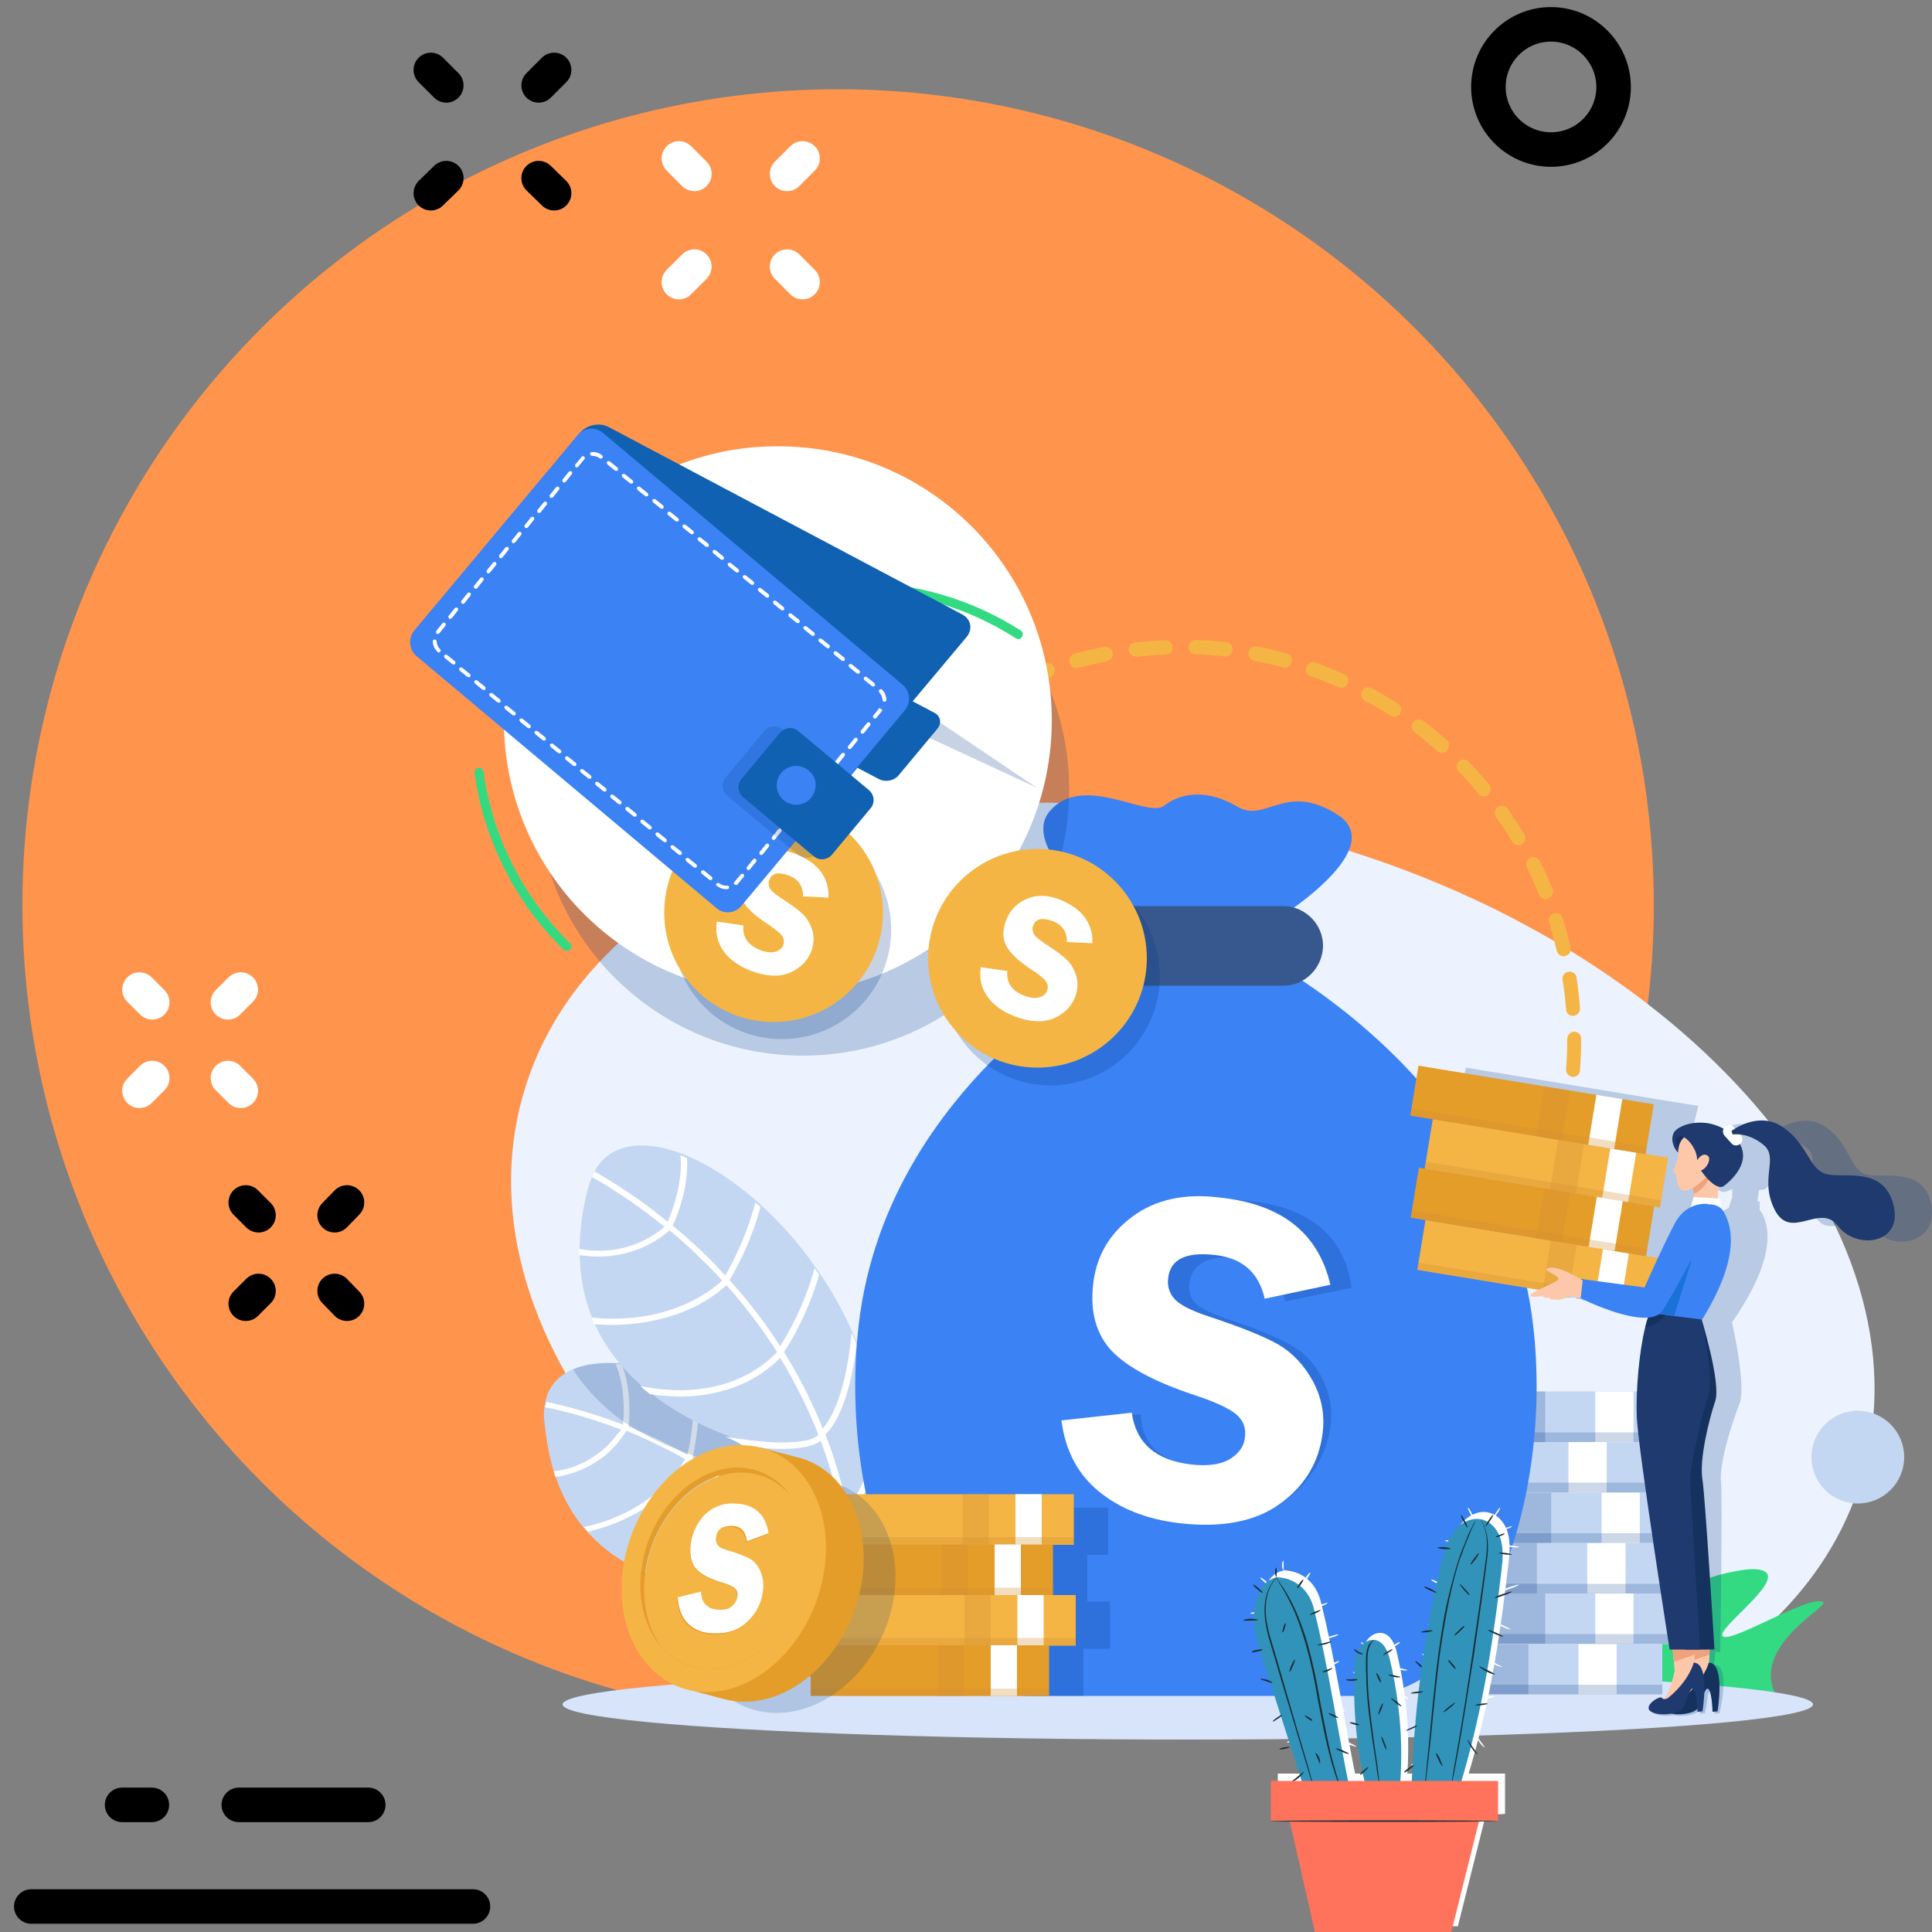 <?xml version="1.0" encoding="utf-8"?>
<!-- Generator: Adobe Illustrator 23.1.0, SVG Export Plug-In . SVG Version: 6.00 Build 0)  -->
<svg version="1.1" id="Layer_1" xmlns="http://www.w3.org/2000/svg" xmlns:xlink="http://www.w3.org/1999/xlink" x="0px" y="0px"
	 viewBox="0 0 500 500" style="enable-background:new 0 0 500 500;" xml:space="preserve">
<rect x="0" y="0" width="500" height="500" fill="#808080" stroke="none"/>
<style type="text/css">
	.st0{fill:#FF944D;}
	.st1{fill:none;stroke:#000000;stroke-width:8.936;stroke-linecap:round;stroke-linejoin:round;stroke-miterlimit:10;}
	.st2{fill:none;stroke:#FFFFFF;stroke-width:8.936;stroke-linecap:round;stroke-linejoin:round;stroke-miterlimit:10;}
	.st3{fill:#FFFFFF;}
	.st4{fill:none;stroke:#1E1E1E;stroke-width:8.936;stroke-linecap:round;stroke-linejoin:round;stroke-miterlimit:10;}
	.st5{fill:none;stroke:#0069D7;stroke-width:8.936;stroke-linecap:round;stroke-linejoin:round;stroke-miterlimit:10;}
	
		.st6{fill:none;stroke:#0069D7;stroke-width:8.936;stroke-linecap:round;stroke-linejoin:round;stroke-miterlimit:10;stroke-dasharray:3.931,19.654;}
	.st7{fill:#ECF3FE;}
	.st8{fill:#33DA82;}
	.st9{fill:#C4D7F2;}
	.st10{opacity:0.18;fill:#003889;}
	.st11{fill:#D7E4F9;}
	.st12{fill:#F4B545;}
	.st13{opacity:0.2;fill:#003889;}
	.st14{fill:#3B82F4;}
	.st15{fill:#36588E;}
	.st16{opacity:0.22;}
	.st17{fill:#003889;}
	.st18{opacity:0.22;fill:#003889;}
	.st19{opacity:0.3;fill:#CE8E32;}
	.st20{fill:#E59D29;}
	.st21{fill:#FDC8AA;}
	.st22{fill:#EFA37D;}
	.st23{fill:#15315E;}
	.st24{fill:#1F3A6F;}
	.st25{fill:#1A71D8;}
	.st26{fill:#1061B2;}
	.st27{fill:#3193BA;}
	.st28{fill:#1A2E35;}
	.st29{fill:#FF735D;}
</style>
<circle class="st0" cx="216.9" cy="234.2" r="211.1"/>
<path class="st1" d="M86.6,314.5l3.2-3.3 M63.6,337.4l3.3-3.3 M66.9,314.5l-3.3-3.3 M89.8,337.4l-3.2-3.3 M8.1,493.4h114.3
	 M95.3,467.1H61.8 M39.3,467.1h-7.7 M417.6,22.5c0,8.9-7.2,16.2-16.2,16.2c-8.9,0-16.2-7.2-16.2-16.2c0-8.9,7.2-16.2,16.2-16.2
	C410.3,6.3,417.6,13.6,417.6,22.5z M139.4,22.1l4-4 M111.5,50l4-3.9 M115.5,22.1l-4-4 M143.4,50l-4-3.9"/>
<path class="st2" d="M203.7,45l4-4 M175.7,73l4-4 M179.7,45l-4-4 M207.7,73l-4-4 M59,259.4l3.3-3.3 M36.1,282.3l3.3-3.3 M39.4,259.4
	l-3.3-3.3 M62.3,282.3L59,279"/>
<path class="st3" d="M1440.5,265.3c1.2,0,2.3-0.4,3.2-1.3c1.8-1.8,1.8-4.7,0-6.5l-0.9-0.9l-5.5-5.5l-0.9-0.9l-28.8-28.8l-6.5-6.5
	c-1.7-1.7-4.3-1.8-6.1-0.3l-0.3,0.3c-1.8,1.8-1.8,4.7,0,6.5l6.5,6.5l28.7,28.7l0.9,0.9l5.5,5.5l1,0.9
	C1438.2,264.9,1439.4,265.3,1440.5,265.3L1440.5,265.3z M1465.1,258.9C1465,258.9,1465,258.9,1465.1,258.9
	C1465,258.9,1465,258.9,1465.1,258.9z M1474.8,266.7c1.2,0,2.3-0.4,3.2-1.3c1.8-1.8,1.8-4.7,0-6.5l-6.5-6.5l-31-31l-6.5-6.5
	c-1.7-1.7-4.3-1.8-6.1-0.3l-0.3,0.3c-1.8,1.8-1.8,4.7,0,6.5l6.5,6.5l31.1,31.1l6.5,6.5C1472.4,266.3,1473.6,266.7,1474.8,266.7
	L1474.8,266.7z M1457.7,282.5c1.2,0,2.3-0.4,3.2-1.3c1.8-1.8,1.8-4.7,0-6.5l-2.9-2.9l-3.6-3.6l-2.9-2.9c-1.7-1.7-4.3-1.8-6.1-0.3
	l-0.3,0.3c-1.8,1.8-1.8,4.7,0,6.5l2.9,2.9l3.6,3.6l2.9,2.9C1455.3,282,1456.5,282.5,1457.7,282.5L1457.7,282.5z M1474.8,299.6
	c1.2,0,2.3-0.4,3.2-1.3c1.8-1.8,1.8-4.7,0-6.5l-2.9-2.9l-3.6-3.6l-2.8-2.9c-1.7-1.7-4.3-1.8-6.1-0.3l-0.3,0.3
	c-1.8,1.8-1.8,4.7,0,6.5l2.9,2.9l3.6,3.6l2.9,2.9C1472.4,299.1,1473.6,299.6,1474.8,299.6L1474.8,299.6z M1330.8,435.8
	c2.5,0,4.6-2.1,4.6-4.6c0-1.3-0.5-2.4-1.3-3.2l-6.5-6.5c-0.8-0.8-2-1.3-3.2-1.3h-21c-1.1,0-2.1,0.4-2.9,1c-1,0.8-1.7,2.1-1.7,3.6
	c0,1.3,0.5,2.4,1.3,3.2l6.5,6.5c0.8,0.8,2,1.3,3.2,1.3H1330.8z M1344,483.6h-53.4l2.4-25.4h48.7L1344,483.6z M1492.7,399.7h-351.4
	V230.4c0-15.8,12.9-28.7,28.7-28.7h300.5c6.3,0,12,2,16.8,5.4c3.4,4.7,5.4,10.5,5.4,16.8V399.7L1492.7,399.7z M1482.2,436.1
	c-4.9,4-11.3,6.5-18.1,6.5h-117.8c-0.5-0.1-1-0.1-1.5-0.1c-0.2,0-0.4,0.1-0.6,0.1h-60.8c-0.2,0-0.4-0.1-0.6-0.1c-0.5,0-1,0-1.4,0.1
	h-117.9c-6.3,0-12-2-16.8-5.4c-3.4-4.7-5.4-10.5-5.4-16.8v-5h351.4C1492.3,423.8,1488.3,431.2,1482.2,436.1L1482.2,436.1z
	 M1470.6,458.3c20.9,0,37.9-17,37.9-37.9v-190c0-10.4-4.2-19.9-11.1-26.8l-6.5-6.5c-6.9-6.9-16.3-11.1-26.8-11.1h-300.6
	c-9.1,0-17.4,3.2-23.9,8.5c-8.5,6.9-13.9,17.5-13.9,29.3v190c0,10.4,4.2,19.9,11.1,26.8l6.5,6.5c6.9,6.9,16.3,11.1,26.8,11.1h106.6
	l-2.4,25.4h-32c-1.1,0-2.1,0.4-2.9,1c-1,0.8-1.7,2.1-1.7,3.6c0,0.9,0.3,1.8,0.8,2.5c0.2,0.3,0.4,0.5,0.6,0.7l2,2l4.5,4.5
	c0.8,0.8,2,1.3,3.2,1.3h142.9c2.5,0,4.6-2.1,4.6-4.6c0-1.3-0.5-2.4-1.3-3.2l-6.5-6.5c-0.8-0.8-2-1.3-3.2-1.3h-26.1l-2.4-25.4h113.8
	V458.3z"/>
<path class="st4" d="M1464.1,447.2h-300.6c-18.4,0-33.3-14.9-33.3-33.3v-190c0-18.4,14.9-33.3,33.3-33.3H1464
	c18.4,0,33.3,14.9,33.3,33.3v190C1497.3,432.3,1482.4,447.2,1464.1,447.2L1464.1,447.2z"/>
<path class="st5" d="M1303.3,414.8h21"/>
<path class="st4" d="M1130.3,404.3h367 M1278.5,478.2l3.8-41.1 M1345.2,437.1l3.9,41.1 M1242.3,478.2h142.9"/>
<path class="st5" d="M1468.3,245.7l-37.6-37.6 M1433.1,243.3l-35.2-35.2"/>
<path class="st6" d="M1468.3,278.5l-35.2-35.2"/>
<g>
	<g>
		<path class="st7" d="M278.2,447.8h131.6c36.5-12,63.4-35,72.3-66.3c17.9-63.4-45.2-136.7-141-163.7c-95.8-27.1-188,2.4-205.8,65.8
			c-17.9,63.4,45.2,136.7,141,163.7C276.9,447.4,277.6,447.6,278.2,447.8z"/>
		<path class="st8" d="M422.8,424.8c2-4.4,9.9-14.7,24.5-17.8c2.4-0.5,7.7-1.7,9.7-0.1c3.8,3.1-13.3,15-11.1,16.6
			c2.4,1.7,22.5-10.9,25.9-8.9c1.6,1-13.9,8.8-13.5,19.4c0.1,2.4,1,4.4,1.8,5.8h-41.9C418.3,439.8,417.7,435.6,422.8,424.8z"/>
		<g>
			<g>
				<path class="st9" d="M143.3,380.8c0.1,0.5,0.3,0.9,0.5,1.4c1.8,5.2,4.2,9.5,7.2,13.1c0.3,0.4,0.7,0.8,1.1,1.2
					c4.2,4.7,9.2,8,14.6,10.3c0.9,0.4,1.8,0.8,2.7,1.1c6.5,2.4,13.4,3.5,19.6,3.9c0,0,0.1,0,0.1,0c1.6,0.1,3.2,0.3,4.7,0.7
					c5.3,1.2,10.3,3.8,14.8,6.8c0.6,0.4,1.1,0.8,1.7,1.2c9.9,7.2,16.7,16.2,16.7,16.2l0.9-0.5l1.3-0.7l1.2-0.7
					c0.3-11.1-1.7-21.2-5.3-30.2c-0.2-0.5-0.4-1-0.6-1.5c-0.5-1.3-1.1-2.5-1.7-3.8c-3.1-6.4-6.9-12.1-11.2-17.3
					c-0.2-0.2-0.4-0.4-0.5-0.6c-0.5-0.5-0.9-1.1-1.4-1.6c-3.6-4-7.4-7.5-11.4-10.6c-0.5-0.4-1-0.8-1.5-1.1c-5.3-4-10.9-7.2-16.3-9.7
					c-0.5-0.2-1-0.4-1.5-0.6c-6.5-2.8-12.9-4.5-18.4-5c-0.5,0-1.1-0.1-1.6-0.1c-2.7-0.1-5.3,0.1-7.5,0.6c-1.2,0.3-2.3,0.6-3.3,1.1
					c-3.6,1.6-6.1,4.2-7,8.1c-0.1,0.5-0.2,0.9-0.3,1.4c-0.1,1-0.2,2.1-0.1,3.2C141.3,372.2,142.1,376.8,143.3,380.8z"/>
				<path class="st3" d="M155.9,375.3c-2.6,2.2-6.8,4.8-12.6,5.5c0.1,0.5,0.3,0.9,0.5,1.4c0.3,0,0.5-0.1,0.8-0.1
					c5.6-1,9.7-3.5,12.3-5.7c2.9-2.5,4.5-5,5.2-6.1c3.6,1.4,7.4,3.2,11.3,5.2c1.3,0.7,2.6,1.4,3.9,2.1c-0.8,1.5-3.3,5.5-8.3,9.4
					c-3.8,3-9.6,6.4-17.9,8.2c0.3,0.4,0.7,0.8,1.1,1.2c8.2-2,14-5.3,17.8-8.4c5.2-4.1,7.7-8.2,8.6-9.8c5.1,3,10.6,6.7,16,11.2
					c-0.6,1.4-2.8,5.6-7.7,9.6c-4,3.2-10.4,6.7-20.2,7.8c0.9,0.4,1.8,0.8,2.7,1.1c0.2,0,0.5-0.1,0.7-0.1c1.7-0.3,3.3-0.7,4.9-1.1
					c4.9-1.4,9.2-3.6,12.8-6.6c4.7-3.8,7-7.9,7.9-9.7c4.8,4.1,9.5,8.8,14,14.3c-0.2,0.5-1.2,1.9-4.7,3.4c-2.9,1.2-7.7,2.6-15.8,3.8
					c1.6,0.1,3.2,0.3,4.7,0.7c11.8-2.1,15.6-4.9,16.8-6.6c3.3,4.1,6.4,8.5,9.2,13.4c-2.3-0.3-6.9-0.7-11.2,0.1
					c0.6,0.4,1.1,0.8,1.7,1.2c4.5-0.5,9.1,0.1,10.4,0.3c2.7,4.7,5.1,9.8,7.3,15.4l1.3-0.7c-2.1-5.3-4.5-10.4-7.2-15.2
					c0.5-0.7,1.4-2.1,2-5.2c0.4-2.1,0.6-4.5,0.7-7.3c0-1.5,0-3-0.1-4.7c-0.5-1.3-1.1-2.5-1.7-3.8c0.5,6.2,0.4,10.5,0,13.5
					c-0.4,3.4-1.2,5.2-1.7,6c-3-5.1-6.3-10-10-14.6c0.3-0.5,0.7-1.4,1.1-2.7c0.8-3.2,1.4-9.2-0.6-19.5c-0.2-0.2-0.4-0.4-0.5-0.6
					c-0.5-0.5-0.9-1.1-1.4-1.6c0.1,0.4,0.2,0.8,0.3,1.2c1.6,7.7,1.7,12.9,1.5,16.2c-0.1,1.1-0.2,2-0.4,2.8c-0.3,1.5-0.7,2.5-0.9,3.1
					c-1.8-2.1-3.6-4.2-5.5-6.2c-2.7-2.8-5.6-5.5-8.6-8c0.2-0.7,0.6-2.1,0.9-4c0.3-1.5,0.6-3.4,0.9-5.4c0.1-0.6,0.1-1.1,0.2-1.7
					c0.2-2.4,0.4-5.3,0.3-8.5c-0.5-0.4-1-0.8-1.5-1.1c0.2,4.1,0,8-0.4,11.2c-0.2,1.7-0.4,3.2-0.7,4.6c-0.3,1.8-0.6,3.1-0.9,4
					c-5-4.1-10.3-7.7-16-11c0-0.1,0.1-0.2,0.1-0.4c0-0.1,0.1-0.3,0.1-0.4c0.6-2.7,1.8-9.5,1.5-17.7c-0.5-0.2-1-0.4-1.5-0.6
					c0.5,8.2-0.7,15-1.4,17.9c0,0.1-0.1,0.3-0.1,0.4c0,0,0,0.1,0,0.1c-0.2-0.1-0.3-0.2-0.5-0.3c-1-0.6-2.1-1.1-3.1-1.7c0,0,0,0,0,0
					c0,0,0,0-0.1,0c-1.5-0.8-3-1.5-4.4-2.2c0,0,0,0,0,0c-2-0.9-3.9-1.8-5.8-2.6c-0.4-0.2-0.8-0.3-1.3-0.5c0-0.1,0-0.2,0-0.3
					c0-0.4,0.1-0.8,0.1-1.4c0.2-3.2,0.2-9.1-1.9-14.4c-0.5,0-1.1-0.1-1.6-0.1c2,4.6,2.2,9.9,2.1,13.3c0,0.6-0.1,1.2-0.1,1.7
					c0,0.2,0,0.5-0.1,0.7c-8.5-3.3-15.6-5-19.8-5.9c-0.1,0.5-0.2,0.9-0.3,1.4c4.2,0.8,11.3,2.6,19.7,5.8
					C160,370.8,158.5,373.1,155.9,375.3z"/>
			</g>
			<path class="st10" d="M148.3,354.4c3.4,5.3,7.7,9.6,12.5,13.1c0.1,0.1,0.2,0.2,0.3,0.2c0.4,0.3,0.9,0.6,1.4,0.9
				c0.3,0.2,0.7,0.4,1,0.6c0.1,0.1,0.2,0.1,0.2,0.2c4.3,2.7,8.9,4.8,13.5,6.5c0.2,0.1,0.3,0.1,0.5,0.2c0.5,0.2,0.9,0.3,1.4,0.5
				c1.6,0.6,3.3,1,4.9,1.5c0,0,0.1,0,0.1,0c1.7,0.5,3.4,1.1,5,1.9c2.4,1.1,4.6,2.5,6.8,4c0.4,0.3,0.9,0.6,1.3,1
				c2.3,1.8,4.5,3.8,6.4,5.8c0.5,0.6,1.1,1.1,1.6,1.7c2.3,2.5,4.3,5.1,6.1,7.6c0.4,0.5,0.8,1.1,1.1,1.6c4.6,6.7,7.2,12.2,7.2,12.2
				l1.1-0.3l1.5-0.4l0.7-0.2l0.7-0.2c0.4-1.6,0.7-3.3,1-4.9c0.2-1.1,0.4-2.1,0.5-3.2c-0.2-0.5-0.4-1-0.6-1.5
				c-0.5-1.3-1.1-2.5-1.7-3.8c-3.1-6.4-6.9-12.1-11.2-17.3c-0.2-0.2-0.4-0.4-0.5-0.6c-0.5-0.5-0.9-1.1-1.4-1.6
				c-3.6-4-7.4-7.5-11.4-10.6c-0.5-0.4-1-0.8-1.5-1.1c-5.3-4-10.9-7.2-16.3-9.7c-0.5-0.2-1-0.4-1.5-0.6c-6.5-2.8-12.9-4.5-18.4-5
				c-0.5,0-1.1-0.1-1.6-0.1c-2.7-0.1-5.3,0.1-7.5,0.6C150.4,353.6,149.3,354,148.3,354.4z"/>
			<g>
				<path class="st9" d="M223.5,409.9l-1.5,0.3l-1.6,0.3l-1.1,0.2c0,0-4.1-11.8-12.1-22.8c-0.5-0.6-0.9-1.2-1.4-1.9
					c-3.7-4.8-8.1-9.2-13.3-12.3c-1.5-0.9-3.1-1.7-4.8-2.4c0,0-0.1,0-0.1,0c-6.5-2.5-13.4-6.1-19.4-10.9c-0.8-0.7-1.7-1.4-2.5-2.1
					c-4.9-4.3-9.1-9.6-11.9-15.9c-0.2-0.5-0.5-1.1-0.7-1.7c-1.9-4.8-3-10.2-3.1-16.3c0-0.5,0-1.1,0-1.6c0.1-4.7,0.7-9.8,2.2-15.3
					c0.3-1.2,0.7-2.3,1.2-3.4c0.2-0.5,0.5-1,0.7-1.4c4.1-6.9,12.5-7.8,22.2-4.2c0.6,0.2,1.1,0.4,1.7,0.7c5.7,2.4,11.8,6.4,17.8,11.6
					c0.4,0.4,0.9,0.8,1.3,1.2c4.9,4.5,9.7,9.8,13.9,15.9c0.4,0.6,0.8,1.1,1.2,1.7c3.2,4.7,6,9.7,8.4,15.1c0.4,1,0.9,2,1.3,3
					c2.8,6.9,4.9,14.3,5.9,22.1c0.2,1.5,0.4,3,0.5,4.5C229.1,385.7,227.8,397.6,223.5,409.9z"/>
				<path class="st3" d="M223.5,386.9c1.7-3.1,3.3-7.3,4.7-12.5c-0.1-1.5-0.3-3-0.5-4.5c-3.4,14.3-6.9,18.7-8.5,20.1
					c-1.4-6.4-3.2-12.7-5.6-18.8c1.6-1.4,6.1-6.8,8.1-23.3c-0.4-1-0.8-2-1.3-3c-0.9,9.5-2.6,15.4-4.1,19c-1.3,3.2-2.6,4.9-3.4,5.8
					c-1.1-2.9-2.4-5.7-3.7-8.4c-1.9-3.9-4-7.7-6.3-11.4c0.9-1.3,3.4-5.3,5.9-11.1c1.1-2.5,2.2-5.5,3.2-8.9c-0.4-0.6-0.8-1.1-1.2-1.7
					c-2.6,9.8-7.2,17.5-8.9,20.2c-3.8-6-8.2-11.7-13.1-17.1c1.2-2,5.4-9.2,8-18.9c-0.4-0.4-0.9-0.8-1.3-1.2
					c-2.5,9.4-6.4,16.5-7.8,18.9c-1.1-1.1-2.1-2.3-3.2-3.4c-3.5-3.6-7-6.7-10.4-9.5c1-2.1,4.2-9.9,3.7-17.5
					c-0.6-0.2-1.1-0.5-1.7-0.7c0.7,7.1-2.2,14.6-3.3,17.2c-7.8-6.4-14.7-10.6-18.9-13c-0.3,0.4-0.5,0.9-0.7,1.4
					c4.1,2.3,11,6.6,18.8,12.9c-1.1,0.9-3.5,2.8-6.9,4.2c-3.5,1.5-8.8,2.7-15.2,1.5c0,0.5,0,1.1,0,1.6c0.3,0.1,0.6,0.1,0.9,0.1
					c6.3,0.9,11.4-0.4,14.9-1.8c3.9-1.6,6.5-3.7,7.6-4.7c3.3,2.7,6.7,5.9,10.2,9.4c1.1,1.1,2.2,2.3,3.4,3.6c-1.4,1.3-5.4,4.7-12,7.1
					c-5.1,1.9-12.3,3.4-21.8,2.5c0.2,0.6,0.5,1.1,0.7,1.7c9.3,0.7,16.6-0.9,21.7-2.7c6.9-2.5,11-6,12.5-7.4
					c4.4,4.9,8.9,10.7,13.1,17.3c-1.2,1.3-4.9,5-11.4,7.5c-5.3,2-13.3,3.5-24,1.3c0.8,0.7,1.6,1.4,2.5,2.1c0.3,0,0.5,0.1,0.8,0.1
					c1.9,0.3,3.8,0.4,5.6,0.5c5.6,0.2,10.9-0.7,15.7-2.5c6.3-2.4,10.1-5.9,11.6-7.5c3.6,5.9,7,12.6,9.9,19.9
					c-0.4,0.5-1.9,1.6-6.2,1.9c-3.4,0.3-9,0.1-18-1.4c1.7,0.6,3.2,1.4,4.8,2.4c13.2,1.8,18.1,0.1,20-1.3c2,5.4,3.8,11.2,5.1,17.3
					c-2.3-1.1-7.1-3.1-11.8-3.8c0.5,0.6,0.9,1.2,1.4,1.9c4.9,1,9.6,3.2,10.9,3.9c1.2,5.9,2,12.1,2.4,18.7l1.6-0.3
					c-0.4-6.3-1.2-12.5-2.4-18.5C220.4,391.1,221.8,389.9,223.5,386.9z"/>
			</g>
		</g>
		<ellipse class="st11" cx="307.4" cy="441.1" rx="161.8" ry="9.1"/>
		<path class="st12" d="M407.1,278.7c0,0-0.1,0-0.1,0c-1-0.1-1.8-1-1.7-2c0.2-2.5,0.3-5.1,0.3-7.6l0-0.2c0-1,0.8-1.9,1.8-1.9
			c0,0,0,0,0,0c1,0,1.8,0.8,1.8,1.8l0,0.2c0,2.6-0.1,5.3-0.3,7.9C408.9,278,408.1,278.7,407.1,278.7z M407.1,262.9
			c-1,0-1.8-0.7-1.8-1.7c-0.2-2.5-0.5-5.1-0.9-7.6c-0.2-1,0.5-2,1.5-2.1c1-0.2,2,0.5,2.1,1.5c0.4,2.6,0.7,5.2,0.9,7.9
			c0.1,1-0.7,1.9-1.7,2C407.2,262.9,407.1,262.9,407.1,262.9z M404.7,247.5c-0.8,0-1.6-0.6-1.8-1.4c-0.6-2.5-1.3-5-2-7.4
			c-0.3-1,0.2-2,1.2-2.3c1-0.3,2,0.2,2.3,1.2c0.8,2.5,1.5,5.1,2.1,7.6c0.2,1-0.4,2-1.4,2.2C405,247.5,404.8,247.5,404.7,247.5z
			 M400,232.7c-0.7,0-1.4-0.4-1.7-1.2c-1-2.3-2-4.7-3.1-7c-0.5-0.9-0.1-2,0.8-2.5c0.9-0.5,2-0.1,2.5,0.8c1.2,2.4,2.3,4.8,3.3,7.2
			c0.4,0.9-0.1,2-1,2.4C400.4,232.7,400.2,232.7,400,232.7z M393,218.8c-0.6,0-1.2-0.3-1.6-0.9c-1.3-2.2-2.7-4.3-4.2-6.4
			c-0.6-0.8-0.4-2,0.4-2.6c0.8-0.6,2-0.4,2.6,0.4c1.5,2.2,3,4.4,4.3,6.6c0.5,0.9,0.2,2-0.6,2.5C393.7,218.7,393.3,218.8,393,218.8z
			 M384,206.1c-0.5,0-1.1-0.2-1.4-0.7c-1.6-2-3.3-3.9-5.1-5.7c-0.7-0.7-0.7-1.9,0-2.6c0.7-0.7,1.9-0.7,2.6,0
			c1.8,1.9,3.6,3.9,5.3,5.9c0.7,0.8,0.5,2-0.2,2.6C384.9,205.9,384.5,206.1,384,206.1z M373.2,194.9c-0.4,0-0.9-0.2-1.2-0.5
			c-1.9-1.7-3.9-3.3-5.9-4.9c-0.8-0.6-1-1.8-0.4-2.6c0.6-0.8,1.8-1,2.6-0.4c2.1,1.6,4.2,3.3,6.1,5c0.8,0.7,0.8,1.8,0.2,2.6
			C374.2,194.7,373.7,194.9,373.2,194.9z M360.8,185.5c-0.3,0-0.7-0.1-1-0.3c-2.1-1.4-4.3-2.7-6.6-3.9c-0.9-0.5-1.2-1.6-0.7-2.5
			c0.5-0.9,1.6-1.2,2.5-0.7c2.3,1.3,4.6,2.6,6.8,4c0.9,0.6,1.1,1.7,0.5,2.6C362,185.2,361.4,185.5,360.8,185.5z M264,178.2
			c-0.7,0-1.4-0.4-1.7-1.1c-0.4-0.9,0-2,0.9-2.4c2.4-1.1,4.9-2.1,7.3-3c1-0.3,2,0.2,2.4,1.1c0.3,1-0.2,2-1.1,2.4
			c-2.4,0.9-4.8,1.8-7.1,2.9C264.5,178.1,264.2,178.2,264,178.2z M347.1,178c-0.3,0-0.5-0.1-0.8-0.2c-2.3-1-4.7-2-7.1-2.8
			c-1-0.3-1.5-1.4-1.1-2.4c0.3-1,1.4-1.5,2.4-1.1c2.5,0.9,5,1.9,7.4,3c0.9,0.4,1.3,1.5,0.9,2.4C348.5,177.6,347.8,178,347.1,178z
			 M278.6,172.9c-0.8,0-1.6-0.5-1.8-1.4c-0.3-1,0.3-2,1.3-2.3c2.5-0.7,5.1-1.3,7.7-1.8c1-0.2,2,0.5,2.2,1.5c0.2,1-0.5,2-1.5,2.2
			c-2.5,0.5-5,1.1-7.4,1.7C278.9,172.9,278.7,172.9,278.6,172.9z M332.5,172.8c-0.2,0-0.3,0-0.5-0.1c-2.4-0.7-5-1.2-7.4-1.7
			c-1-0.2-1.7-1.2-1.5-2.2c0.2-1,1.2-1.7,2.2-1.5c2.6,0.5,5.2,1.1,7.7,1.8c1,0.3,1.6,1.3,1.3,2.3C334,172.3,333.3,172.8,332.5,172.8
			z M293.9,169.9c-0.9,0-1.7-0.7-1.8-1.6c-0.1-1,0.6-1.9,1.6-2c2.6-0.3,5.3-0.5,7.9-0.6c1,0,1.9,0.8,1.9,1.8c0,1-0.8,1.9-1.8,1.9
			c-2.5,0.1-5.1,0.3-7.6,0.6C294,169.9,293.9,169.9,293.9,169.9z M317.2,169.9c-0.1,0-0.1,0-0.2,0c-2.5-0.3-5.1-0.5-7.6-0.6
			c-1,0-1.8-0.9-1.8-1.9c0-1,0.9-1.8,1.9-1.8c2.6,0.1,5.3,0.3,7.9,0.6c1,0.1,1.7,1,1.6,2C318.9,169.2,318.1,169.9,317.2,169.9z"/>
		<g>
			<rect x="368.5" y="425.4" class="st9" width="61.7" height="13.1"/>
			
				<rect x="408.6" y="425.4" transform="matrix(-1 -1.224647e-16 1.224647e-16 -1 826.991 863.872)" class="st3" width="9.9" height="13.1"/>
			
				<rect x="377" y="425.4" transform="matrix(-1 -1.224647e-16 1.224647e-16 -1 772.543 863.872)" class="st13" width="18.5" height="13.1"/>
			<rect x="368.5" y="436" class="st13" width="61.7" height="2.5"/>
		</g>
		<g>
			<rect x="372.9" y="412.4" class="st9" width="61.7" height="13.1"/>
			
				<rect x="412.9" y="412.4" transform="matrix(-1 -1.224647e-16 1.224647e-16 -1 835.651 837.761)" class="st3" width="9.9" height="13.1"/>
			
				<rect x="381.3" y="412.4" transform="matrix(-1 -1.224647e-16 1.224647e-16 -1 781.202 837.761)" class="st13" width="18.5" height="13.1"/>
			<rect x="372.9" y="422.9" class="st13" width="61.7" height="2.5"/>
		</g>
		<g>
			<rect x="370.8" y="399.3" class="st9" width="61.7" height="13.1"/>
			
				<rect x="410.8" y="399.3" transform="matrix(-1 -1.224647e-16 1.224647e-16 -1 831.492 811.651)" class="st3" width="9.9" height="13.1"/>
			
				<rect x="379.3" y="399.3" transform="matrix(-1 -1.224647e-16 1.224647e-16 -1 777.044 811.651)" class="st13" width="18.5" height="13.1"/>
			<rect x="370.8" y="409.9" class="st13" width="61.7" height="2.5"/>
		</g>
		<g>
			<rect x="374.5" y="386.2" class="st9" width="61.7" height="13.1"/>
			
				<rect x="414.5" y="386.2" transform="matrix(-1 -1.224647e-16 1.224647e-16 -1 838.885 785.54)" class="st3" width="9.9" height="13.1"/>
			
				<rect x="383" y="386.2" transform="matrix(-1 -1.224647e-16 1.224647e-16 -1 784.437 785.54)" class="st13" width="18.5" height="13.1"/>
			<rect x="374.5" y="396.8" class="st13" width="61.7" height="2.5"/>
		</g>
		<g>
			<rect x="365.9" y="373.2" class="st9" width="61.7" height="13.1"/>
			
				<rect x="405.9" y="373.2" transform="matrix(-1 -1.224647e-16 1.224647e-16 -1 821.713 759.43)" class="st3" width="9.9" height="13.1"/>
			
				<rect x="374.4" y="373.2" transform="matrix(-1 -1.224647e-16 1.224647e-16 -1 767.264 759.43)" class="st13" width="18.5" height="13.1"/>
			<rect x="365.9" y="383.7" class="st13" width="61.7" height="2.5"/>
		</g>
		<g>
			<rect x="372.9" y="360.1" class="st9" width="61.7" height="13.1"/>
			
				<rect x="412.9" y="360.1" transform="matrix(-1 -1.224647e-16 1.224647e-16 -1 835.651 733.319)" class="st3" width="9.9" height="13.1"/>
			
				<rect x="381.3" y="360.1" transform="matrix(-1 -1.224647e-16 1.224647e-16 -1 781.202 733.319)" class="st13" width="18.5" height="13.1"/>
			<rect x="372.9" y="370.7" class="st13" width="61.7" height="2.5"/>
		</g>
		<g>
			<path class="st14" d="M352.4,438.9h-85.8c-31.9,0-49.5-51.1-44.4-95.8c7.6-66.8,74.9-98.2,74.9-98.2h24.8c0,0,20.1,9.4,39.6,28.9
				c16.1,16.1,31.8,39.1,35.3,69.4C401.9,387.8,384.4,438.9,352.4,438.9z"/>
			<path class="st14" d="M331.8,237c0,0,27.9-17.6,14.3-26.2c-13.6-8.6-18.4,2.4-26-2.1c-7.6-4.5-14.5-3.6-18.8-0.2
				s-21-8.6-29.6,1.4s18.4,30,18.4,30L331.8,237z"/>
			<path class="st15" d="M332.1,255.1H287c-5.6,0-10.3-4.6-10.3-10.3v0c0-5.6,4.6-10.3,10.3-10.3h45.1c5.6,0,10.3,4.6,10.3,10.3v0
				C342.3,250.5,337.7,255.1,332.1,255.1z"/>
			<g class="st16">
				<path class="st17" d="M349.8,333.3l-17.3,3.5c-0.8-6.7-4.7-10.4-11.8-11.2c-7.5-0.9-11.8,1.1-12.8,6c-0.4,1.9-0.1,3.7,1.1,5.2
					c1.1,1.5,4,3,8.8,4.6c7.9,2.6,13.6,5,17.1,7.2c3.5,2.1,6.1,5.3,7.9,9.4c1.8,4.1,2.2,8.5,1.2,13.1c-1.6,7.3-5.7,13.3-12.5,18
					c-6.8,4.7-15.7,6.4-26.8,5.1c-8.3-1-15-3.7-20-8.1c-5-4.5-7.7-10.5-7.9-18.2l18.4-1.9c0.4,7.8,5,12.2,14.1,13.3
					c4.3,0.5,7.8,0,10.3-1.4c2.5-1.4,4-3.3,4.5-5.7c0.5-2.4-0.1-4.3-1.7-5.9c-1.7-1.5-5.1-3.2-10.4-5c-9.9-3.3-16.6-7.1-20.2-11.3
					c-3.6-4.2-4.6-9.9-3.1-17c1.5-7.2,5.5-13,11.8-17.3c6.3-4.3,13.9-6,22.9-4.9C339.1,312.5,348,320,349.8,333.3z"/>
			</g>
			<g>
				<path class="st3" d="M344.3,332.5l-17,3.6c-1.5-6.7-5.7-10.5-12.8-11.3c-7.6-0.9-11.7,1.1-12.2,6.1c-0.2,2,0.3,3.7,1.6,5.2
					c1.3,1.5,4.3,3.1,9.2,4.7c8.2,2.7,14.1,5.1,17.8,7.2c3.7,2.2,6.6,5.3,8.9,9.5c2.2,4.1,3.1,8.6,2.5,13.3
					c-0.9,7.4-4.4,13.5-10.8,18.2c-6.3,4.7-15.1,6.5-26.3,5.2c-8.4-1-15.3-3.7-20.8-8.2c-5.5-4.5-8.7-10.6-9.7-18.4l18.2-2
					c1.1,7.9,6.2,12.3,15.3,13.4c4.4,0.5,7.8,0,10.1-1.4c2.4-1.5,3.7-3.4,3.9-5.7c0.3-2.4-0.5-4.4-2.3-5.9c-1.8-1.5-5.4-3.2-10.9-5
					c-10.2-3.4-17.3-7.2-21.3-11.4c-4-4.3-5.6-10-4.8-17.2c0.8-7.3,4.2-13.1,10.1-17.5c5.9-4.4,13.4-6.1,22.4-5
					C331.6,311.5,341.2,319.1,344.3,332.5z"/>
			</g>
		</g>
		<polygon class="st18" points="281.4,414.5 281.4,412.7 281.4,402.4 286.8,402.4 286.8,400.7 286.8,390.2 278.6,390.2 271.7,390.2 
			264.8,390.2 258,390.2 225.1,390.2 225.1,400.7 225.1,402.3 219.7,402.3 219.7,412.7 219.7,414.5 225.6,414.5 225.6,424.9 
			225.6,426.7 218.7,426.7 218.7,437.1 218.7,438.9 251.6,438.9 258.4,438.9 265.3,438.9 272.1,438.9 280.4,438.9 280.4,437.1 
			280.4,426.7 287.3,426.7 287.3,424.9 287.3,414.5 		"/>
		<g>
			<rect x="216.7" y="412.8" class="st12" width="61.7" height="13.1"/>
			<rect x="263.3" y="412.8" class="st3" width="6.8" height="13.1"/>
			<rect x="249.6" y="412.8" class="st19" width="6.8" height="13.1"/>
			<rect x="216.7" y="423.9" class="st19" width="61.7" height="1.9"/>
		</g>
		<g>
			<rect x="216.2" y="386.7" class="st12" width="61.7" height="13.1"/>
			<rect x="262.8" y="386.7" class="st3" width="6.8" height="13.1"/>
			<rect x="249.1" y="386.7" class="st19" width="6.8" height="13.1"/>
			<rect x="216.2" y="397.8" class="st19" width="61.7" height="1.9"/>
		</g>
		<g>
			<rect x="210.8" y="399.7" class="st20" width="61.7" height="13.1"/>
			<rect x="257.4" y="399.7" class="st3" width="6.8" height="13.1"/>
			<rect x="243.7" y="399.7" class="st19" width="6.8" height="13.1"/>
			<rect x="210.8" y="410.9" class="st19" width="61.7" height="1.9"/>
		</g>
		<g>
			<rect x="209.8" y="425.8" class="st20" width="61.7" height="13.1"/>
			<rect x="256.4" y="425.8" class="st3" width="6.8" height="13.1"/>
			<rect x="242.7" y="425.8" class="st19" width="6.8" height="13.1"/>
			<rect x="209.8" y="437" class="st19" width="61.7" height="1.9"/>
		</g>
		<path class="st10" d="M210.1,382.9c-14.3-0.3-28.1,13-30.8,29.7c-2.6,16.7,6.9,30.4,21.2,30.7c14.3,0.3,28.1-13,30.8-29.7
			C234,396.9,224.5,383.2,210.1,382.9z"/>
		<g>
			<path class="st20" d="M205.8,377L205.8,377l-9-2.4l-0.8,2.6c-12.1,2.9-22.7,15.5-24.9,30.7c-1.7,11.3,1.6,21.3,7.9,27.1l-0.7,2.3
				l9,2.4l0,0c1.6,0.4,3.2,0.7,5,0.7c14.3,0.3,28.1-13.8,30.8-31.4C225.4,393,217.9,379.6,205.8,377z"/>
			<g>
				<path class="st12" d="M183.4,432c-5.1-0.1-9.5-2.4-12.6-6.2c-4-4.9-6-12.2-4.7-20.3c2.2-14.4,13.4-25.9,25.1-25.6
					c5.6,0.1,10.4,2.9,13.5,7.5c3.4,4.8,4.9,11.6,3.8,19.1C206.4,420.8,195.2,432.3,183.4,432 M192.1,374
					c-14.3-0.3-28.1,13.8-30.8,31.4c-2.6,17.6,6.9,32.2,21.2,32.5s28.1-13.8,30.8-31.4C216,388.8,206.5,374.3,192.1,374"/>
				<path class="st20" d="M191.2,379.8c-11.7-0.2-23,11.2-25.1,25.6c-1.2,8.1,0.7,15.4,4.7,20.3c3.1,3.8,7.5,6.1,12.6,6.2
					c11.7,0.2,23-11.2,25.1-25.6c-2.2,14.4-13.4,25.9-25.1,25.6c-5.1-0.1-9.5-2.4-12.6-6.2c-3.4-4.8-4.9-11.6-3.8-19.1
					c2.2-14.4,13.4-25.9,25.1-25.6c5.1,0.1,9.5,2.4,12.6,6.2C201.6,382.8,196.9,380,191.2,379.8"/>
				<path class="st12" d="M186,416.7c1.4,0,2.5-0.3,3.3-0.9c0.8-0.7,1.3-1.5,1.4-2.4c0.1-1-0.1-1.7-0.6-2.2
					c-0.6-0.5-1.7-1.1-3.5-1.6c-3.3-0.9-5.5-2.2-6.7-3.7c-1.2-1.5-1.6-3.7-1.2-6.6c0.4-2.9,1.7-5.3,3.7-7.3c2-2,4.5-2.9,7.4-2.8
					c5.2,0.1,8.2,2.7,8.9,7.9l-5.6,2.1c-0.3-2.6-1.6-3.9-3.9-4c-2.5-0.1-3.8,0.9-4.1,2.9c-0.1,0.8,0,1.4,0.4,2
					c0.4,0.6,1.3,1,2.9,1.5c2.6,0.7,4.5,1.4,5.6,2.2c1.2,0.7,2,1.8,2.7,3.4c0.6,1.5,0.8,3.3,0.5,5.1c-0.4,3-1.7,5.5-3.9,7.6
					c-2.2,2.1-5.1,3.1-8.7,3.1c-2.7-0.1-4.9-0.9-6.6-2.4c-1.7-1.6-2.6-3.9-2.8-6.9l6-1.5C181.5,415,183.1,416.6,186,416.7
					 M192.2,381.1c-11.7-0.2-23,11.2-25.1,25.6c-1.1,7.5,0.4,14.3,3.8,19.1c3.1,3.8,7.5,6.1,12.6,6.2c11.7,0.2,23-11.2,25.1-25.6
					c1.1-7.5-0.4-14.2-3.8-19.1C201.6,383.5,197.3,381.2,192.2,381.1"/>
				<path class="st3" d="M189.9,389.1c-2.9-0.1-5.4,0.9-7.4,2.8c-2,2-3.2,4.4-3.7,7.3c-0.4,2.9,0,5.1,1.2,6.6
					c1.2,1.5,3.4,2.7,6.7,3.7c1.7,0.5,2.9,1,3.5,1.6c0.6,0.5,0.8,1.3,0.6,2.2c-0.1,0.9-0.6,1.7-1.4,2.4c-0.8,0.7-1.9,1-3.3,0.9
					c-3-0.1-4.5-1.6-4.7-4.7l-6,1.5c0.2,3,1.1,5.3,2.8,6.9c1.7,1.6,3.9,2.4,6.6,2.4c3.6,0.1,6.5-0.9,8.7-3.1
					c2.2-2.1,3.5-4.6,3.9-7.6c0.3-1.9,0.1-3.6-0.5-5.1c-0.6-1.5-1.5-2.7-2.7-3.4c-1.2-0.7-3-1.4-5.6-2.2c-1.6-0.4-2.5-0.9-2.9-1.5
					c-0.4-0.6-0.5-1.2-0.4-2c0.3-2,1.7-2.9,4.1-2.9c2.3,0,3.6,1.4,3.9,4l5.6-2.1C198.1,391.8,195.2,389.2,189.9,389.1"/>
			</g>
		</g>
		<path class="st18" d="M499.8,311.8c-1.9-10.4-13.2-6.5-17.2-8c-4-1.6-3.8-7.6-9.9-12c-4.8-3.5-10.3-0.9-12.5,0.4l-0.4-0.4
			c-0.5-0.6-1.4-0.7-2-0.1l-0.2,0.2c-0.1,0.1-0.2,0.3-0.3,0.4c-5.2-2.9-11.4-1-12.8,1.1c-1.4,2-0.2,4.4,0.6,5.1
			c-0.3,1.9-1.2,3.8-1.6,4.6c-0.1,0.2-0.1,0.5,0.1,0.6l0.1,0.1c0.2,0.2,0.4,0.5,0.4,0.9c0,1.3,0.1,4.8,3.1,3.5
			c0.4-0.2,0.7-0.3,1.1-0.5l0,1.6l0,0.8l-0.1,0l-0.8,2.5c-1.5,0.7-3.1,1.9-4.4,4.1c-1.5,2.6-3.5,6.1-5.2,9.3l-3.3-0.5l3.1-12.8
			l1.4,0.2l3.1-12.9l-5.7-0.9l3.1-12.9l-8.1-1.3l0,0l-6.6-1.1l0,0l-6.7-1.1l0,0l-6.6-1.1l0,0l-32.1-5.3l-2.6,11l0,0l-0.4,1.9
			l5.7,0.9l-2.6,11l0,0l-0.4,1.8l-1.4-0.2l-3.1,12.9l3.8,0.6l-2.6,11l0,0l-0.4,1.9l31,5.2c-1.9,0.9-2.9,1.6-0.6,1.6l1.9-0.2
			c0,0-0.1,0.6,1.7,0.5c0,0-0.4,0.5,1.2,0.4c0,0,1.5,0.3,2.6-0.3c0.6-0.4,1.6-0.4,2.5-0.4l1.5,0.2c0,0,0,0,0,0l0,0.2
			c0,0,10.7,5.7,17.3,5.2c-0.3,0.7-0.6,1.5-0.9,2.4c-2,6.2-3.8,16.7-3.9,23.5c-0.2,9.2,4,60,4,60h0.7c0,1.2,0.1,2.3,0.1,3.2
			c0,1.4,0,2.2,0,2.2s-1.9,6.6-3.4,7.2c-0.1-0.1-0.2-0.1-0.2-0.2c-0.4-0.7-5.1,2.1-3.1,3.5c1.2,0.8,3.4,0.9,5.3,0.6
			c2.4,0.5,5.9-0.2,6.8-1.2c0,0,0,0,0,0c0,0.5,0,0.8,0,0.8l1.3-0.1c0,0,0.6-2.3,0.8-4.9c0.4-0.8,0.8-1.2,1.2-0.8
			c0.8,1.1,0.5,5.8,0.5,5.8l1.3-0.1c0,0,3.1-12.5-1.4-12.6l0.2-2l0.2-1.3h1.2c0,0,0.6-39.7,0.2-43.9c-0.5-5.3,3-15.7,4.8-20.4
			c1.6-4.1-1.2-17.7-2-21.2l0.2,0c12.3-17.8,8.8-25.4,7.8-27.7c-0.2-0.5-0.5-0.8-0.8-1.1l0-2.3l-0.6,0c0.1-1,0.3-2.1,0.5-3
			c0.5,0.1,1,0.1,1.5-0.2c2-1.5,7.3-6,4.8-10.9l0.2-0.1c0.6-0.5,0.8-1.5,0.3-2.1l-0.1-0.1c1.5,0.2,3.6,0.8,5.7,2.7
			c3.9,3.4-1.8,8.7,1.7,16.8c3.5,8.1,11.9-2,16.1,4.2C489.3,323.7,501.7,322.2,499.8,311.8z M445.1,298.2c0-0.2,0.1-0.4,0.1-0.7
			c0,0,0,0,0-0.1c0,0,0,0,0,0c0,0,0,0,0,0.1C445.2,297.8,445.2,298,445.1,298.2z"/>
		<g>
			<g>
				
					<rect x="367.2" y="320.7" transform="matrix(0.987 0.162 -0.162 0.987 58.444 -60.308)" class="st12" width="61.7" height="13.1"/>
				
					<rect x="413.5" y="323.8" transform="matrix(0.987 0.162 -0.162 0.987 59.2 -63.338)" class="st3" width="6.8" height="13.1"/>
				
					<rect x="400" y="321.6" transform="matrix(0.987 0.162 -0.162 0.987 58.659 -61.171)" class="st19" width="6.8" height="13.1"/>
				
					<rect x="366.3" y="331.8" transform="matrix(0.987 0.162 -0.162 0.987 59.326 -60.088)" class="st19" width="61.7" height="1.9"/>
			</g>
			<g>
				
					<rect x="369.1" y="294.6" transform="matrix(0.987 0.162 -0.162 0.987 54.227 -60.959)" class="st12" width="61.7" height="13.1"/>
				
					<rect x="415.4" y="297.7" transform="matrix(0.987 0.162 -0.162 0.987 54.984 -63.989)" class="st3" width="6.8" height="13.1"/>
				
					<rect x="401.9" y="295.5" transform="matrix(0.987 0.162 -0.162 0.987 54.442 -61.822)" class="st19" width="6.8" height="13.1"/>
				
					<rect x="368.2" y="305.7" transform="matrix(0.987 0.162 -0.162 0.987 55.109 -60.738)" class="st19" width="61.7" height="1.9"/>
			</g>
			<g>
				
					<rect x="365.5" y="307.2" transform="matrix(0.987 0.162 -0.162 0.987 56.227 -60.213)" class="st20" width="61.7" height="13.1"/>
				
					<rect x="411.9" y="310.3" transform="matrix(0.987 0.162 -0.162 0.987 56.983 -63.242)" class="st3" width="6.8" height="13.1"/>
				
					<rect x="398.3" y="308.1" transform="matrix(0.987 0.162 -0.162 0.987 56.442 -61.076)" class="st19" width="6.8" height="13.1"/>
				
					<rect x="364.6" y="318.3" transform="matrix(0.987 0.162 -0.162 0.987 57.109 -59.992)" class="st19" width="61.7" height="1.9"/>
			</g>
			<g>
				
					<rect x="365.4" y="280.8" transform="matrix(0.987 0.162 -0.162 0.987 51.936 -60.552)" class="st20" width="61.7" height="13.1"/>
				
					<rect x="411.8" y="283.9" transform="matrix(0.987 0.162 -0.162 0.987 52.693 -63.583)" class="st3" width="6.8" height="13.1"/>
				
					<rect x="398.3" y="281.7" transform="matrix(0.987 0.162 -0.162 0.987 52.151 -61.415)" class="st19" width="6.8" height="13.1"/>
				
					<rect x="364.5" y="291.9" transform="matrix(0.987 0.162 -0.162 0.987 52.818 -60.332)" class="st19" width="61.7" height="1.9"/>
			</g>
			<path class="st21" d="M442.8,419.4l-0.1,2.2l-0.3,6.6l-0.2,4.9l-6.5,7.7c0,0-2.9-0.7-1.4-1.2c1.5-0.5,2.9-7.2,2.9-7.2
				s-0.1-0.8-0.2-2.2c-0.2-1.8-0.4-4.5-0.7-7.8c-0.1-0.8-0.2-1.6-0.2-2.4L442.8,419.4z"/>
			<path class="st22" d="M442.7,421.6l-0.3,6.6c-1.2,0.4-3.9,1.4-5.4,1.9c-0.2-1.8-0.4-4.5-0.7-7.8
				C438,422.2,440.5,421.9,442.7,421.6z"/>
			<path class="st23" d="M435.5,439.5c0,0-1,0.6-1.5-0.1c-0.5-0.7-5,2.1-2.9,3.5s7.2,0.7,8.2-0.7c1-1.3,2-6.2,2.9-5
				c0.9,1.1,1,5.8,1,5.8l1.3-0.1c0,0,2.1-12.6-2.3-12.6C442.3,430.3,440.9,435.1,435.5,439.5z"/>
			<path class="st21" d="M439,419.4l-0.1,2.2l-0.3,6.6l-0.2,4.9l-6.5,7.7c0,0-2.9-0.7-1.4-1.2c1.5-0.5,2.9-7.2,2.9-7.2
				s-0.1-0.8-0.2-2.2c-0.2-1.8-0.4-4.5-0.7-7.8c-0.1-0.8-0.2-1.6-0.2-2.4L439,419.4z"/>
			<path class="st24" d="M431.6,439.5c0,0-1,0.6-1.5-0.1c-0.5-0.7-5,2.1-2.9,3.5s7.2,0.7,8.2-0.7c1-1.3,2-6.2,2.9-5
				c0.9,1.1,1,5.8,1,5.8l1.3-0.1c0,0,2.1-12.6-2.3-12.6C438.4,430.3,437.1,435.1,431.6,439.5z"/>
			<path class="st22" d="M438.9,421.6l-0.3,6.6c-1.2,0.4-3.9,1.4-5.4,1.9c-0.2-1.8-0.4-4.5-0.7-7.8
				C434.2,422.2,436.7,421.9,438.9,421.6z"/>
			<path class="st23" d="M440.1,340.5c0,0,5.4,17.4,3.8,22.1s-4.2,15.2-3.3,20.4c0.7,4.3,3.1,43.9,3.1,43.9h-7.6
				c0,0-10-49.9-10.8-59.1s0.5-25.2,3.1-28.3C431,336.5,440.1,340.5,440.1,340.5z"/>
			<path class="st24" d="M423.6,366.9c0.5,9.2,8.5,60,8.5,60h7.9c0,0-2.6-42-2.6-44.5s3-16.4,4.7-21.1c1.7-4.7-2-20.8-2-20.8
				s-9-4.5-12.1-2.1c-0.1,0.1-0.2,0.2-0.3,0.3c-0.7,0.8-1.3,2.5-1.9,4.7C424.2,349.7,423.3,360.2,423.6,366.9z"/>
			<path class="st23" d="M425.8,343.4c1.2,0,3.1-0.5,5.4-3.1l-3.2-1.9c-0.1,0.1-0.2,0.2-0.3,0.3C427,339.5,426.3,341.2,425.8,343.4z
				"/>
			<path class="st21" d="M438.1,306.7l0.2,2.4l0.3,4.2h5.8c0,0,0.1-4.2,0.5-6.7c0.2-1.1-1-1.9-2.3-2.3c-1.6-0.6-3.4-0.7-3.4-0.7
				L438.1,306.7z"/>
			<polygon class="st3" points="445.2,310.2 438.3,309.8 437.5,312.7 445.4,313 			"/>
			<path class="st14" d="M425.1,339.5l1.3,0.2l6.9,0.9l7.2,0.9c11-17.8,6.9-25.4,5.7-27.7c-1.2-2.4-4.1-2.1-4.1-2.1L425.1,339.5z"/>
			<polygon class="st25" points="426.4,339.6 433.3,340.5 437.8,326 			"/>
			<path class="st14" d="M442.1,311.6c0,0-5.5-0.9-8.6,4.9s-7.9,16.7-7.9,16.7l-16.4-2.2l-0.5,4.8c0,0,18.1,9.2,21.7,3.2
				c3.7-6,7.3-13,7.3-13L442.1,311.6z"/>
			<path class="st21" d="M409.6,331.4c0,0-5.8-3.8-8.6-3.3c-2.8,0.5,2.8,1.9,2.3,3c-0.6,1.1-10.9,4.5-5.9,4.5l1.9-0.2
				c0,0-0.1,0.6,1.8,0.5c0,0-0.3,0.5,1.2,0.4c0,0,1.5,0.3,2.6-0.3c1.1-0.7,3.4-0.3,4.2-0.1L409.6,331.4z"/>
			<path class="st22" d="M438.1,306.7l0.2,2.4c1-0.5,3.3-1.9,4.3-4.9c-1.6-0.6-3.4-0.7-3.4-0.7L438.1,306.7z"/>
			<path class="st23" d="M434.6,297.8c0,0-2.2-2.5-0.9-3.8c1.3-1.3,3.4,0.6,3.4,0.6S435.1,295.9,434.6,297.8z"/>
			<path class="st21" d="M437.5,293c0,0-3.1,1.7-3.1,4.5c0,2.2-0.9,4.4-1.3,5.3c-0.1,0.2,0,0.5,0.2,0.6l0.1,0.1
				c0.3,0.2,0.4,0.5,0.4,0.9c0.1,1.3,0.5,4.8,3.4,3.5c3.5-1.6,6.2-5.5,6.2-5.5S445,293.5,437.5,293z"/>
			<path class="st24" d="M434.3,298.3c0-0.2,0-0.5,0-0.7c0-0.1,0-0.2,0-0.3c-0.3-0.6-1.2-2.6,0.1-3.2c0.4-0.2,0.9-0.1,1.4,0.2
				c1.6,0.9,3.5,3.6,3.4,6c0,0,1.2-2.1,2.6-1.3c1.4,0.7-0.2,3.6-1.6,3.9c0,0,0.5,0.8,1.3,1.7c1.3,1.5,3.3,3.3,4.7,2.3
				c2.2-1.7,8.3-7.3,2.4-12.9c-5.9-5.6-14-3.3-15.4-0.9C432.1,295.2,433.5,297.6,434.3,298.3z"/>
			<path class="st3" d="M446.3,293.9l1.8,2c0.6,0.7,1.6,0.7,2.3,0.1l0,0c0.7-0.6,0.7-1.6,0.1-2.3l-1.8-2c-0.6-0.7-1.6-0.7-2.3-0.1h0
				C445.8,292.2,445.7,293.2,446.3,293.9z"/>
			<path class="st24" d="M448.1,292.7c0,0,6.9-5.4,13.3-1c6.4,4.4,6.7,10.5,10.8,12c4.1,1.6,15.1-2.4,17.8,8
				c2.7,10.4-9.7,11.8-14.3,5.6c-4.7-6.2-12.2,4-16.4-4.2c-4.1-8.1,1.2-13.4-2.9-16.8c-4.1-3.4-8-2.7-8-2.7L448.1,292.7z"/>
		</g>
		<circle class="st18" cx="207.8" cy="204.3" r="68.9"/>
		<path class="st3" d="M272.2,186.4c0,39.2-31.7,70.9-70.9,70.9c-39.2,0-70.9-31.7-70.9-70.9c0-28.1,16.3-52.3,39.9-63.8
			c5.1-2.5,10.6-4.4,16.3-5.6c4.7-1,9.6-1.5,14.6-1.5C240.5,115.4,272.2,147.2,272.2,186.4z"/>
		<path class="st8" d="M146.7,246.1c-0.3,0-0.6-0.1-0.8-0.3c-6.2-6-11.3-13-15.2-20.7c-4-7.9-6.7-16.3-7.9-25.1
			c-0.1-0.6,0.4-1.2,1-1.3c0.6-0.1,1.2,0.4,1.3,1c2.3,16.8,10.3,32.5,22.4,44.4c0.5,0.4,0.5,1.2,0,1.6
			C147.3,246,147,246.1,146.7,246.1z"/>
		<path class="st8" d="M263.5,165.4c-0.2,0-0.4-0.1-0.6-0.2c-12.4-8-26.8-12.2-41.5-12.2c-9.7,0-19.1,1.8-28.1,5.3
			c-0.6,0.2-1.3-0.1-1.5-0.7c-0.2-0.6,0.1-1.3,0.7-1.5c9.2-3.6,18.9-5.4,28.9-5.4c15.2,0,30,4.3,42.8,12.5c0.5,0.3,0.7,1.1,0.3,1.6
			C264.3,165.2,263.9,165.4,263.5,165.4z"/>
		<path class="st18" d="M268.4,203.9l-77.1-35.8c5-2.4,10.3-4.3,15.9-5.4L268.4,203.9z"/>
		<g>
			<path class="st26" d="M241.7,184.4l-5.5-2.9l14-16.7c1.6-2,1.1-4.6-1.2-5.8l-91.5-48.5c-2.3-1.2-5.5-0.6-7.2,1.3l-42.3,50.6
				c-1.6,2-1.1,4.6,1.2,5.8l91.5,48.5c2.3,1.2,5.5,0.6,7.2-1.3l14-16.7l5.5,2.9c1.7,0.9,4,0.5,5.2-1l10-12
				C243.8,187.1,243.4,185.2,241.7,184.4z"/>
			
				<ellipse transform="matrix(0.856 -0.516 0.516 0.856 -95.188 139.077)" class="st18" cx="202.5" cy="240.7" rx="28.3" ry="28.3"/>
			
				<ellipse transform="matrix(0.903 -0.429 0.429 0.903 -82.096 141.195)" class="st18" cx="272" cy="252.6" rx="28.3" ry="28.3"/>
			<g>
				<circle class="st12" cx="200.2" cy="236.2" r="28.3"/>
				<g>
					<path class="st3" d="M214.4,232.3l-6.6-0.3c0.1-2.6-1.1-4.4-3.6-5.4c-2.7-1-4.4-0.7-5.1,1.1c-0.3,0.7-0.2,1.4,0.1,2.1
						c0.3,0.7,1.3,1.5,2.9,2.6c2.7,1.7,4.7,3.2,5.8,4.3c1.1,1.1,1.9,2.6,2.4,4.3c0.4,1.7,0.3,3.4-0.3,5.1c-1,2.6-2.9,4.5-5.7,5.7
						c-2.8,1.1-6.2,0.9-10.1-0.6c-3-1.2-5.3-2.8-6.9-5c-1.6-2.2-2.2-4.7-1.8-7.7l6.9,1c-0.3,3,1.1,5.1,4.4,6.4
						c1.6,0.6,2.9,0.7,3.9,0.4c1-0.3,1.7-0.9,2-1.7c0.3-0.9,0.2-1.7-0.3-2.4s-1.7-1.7-3.5-2.9c-3.4-2.2-5.7-4.3-6.7-6.2
						c-1.1-1.9-1.1-4.2-0.1-6.8c1-2.6,2.8-4.4,5.4-5.5c2.6-1.1,5.5-1,8.7,0.3C211.7,223.4,214.6,227.1,214.4,232.3z"/>
				</g>
			</g>
			<g>
				<circle class="st12" cx="268.5" cy="248" r="28.3"/>
				<g>
					<path class="st3" d="M282.7,244.1l-6.6-0.3c0.1-2.6-1.1-4.4-3.6-5.4c-2.7-1-4.4-0.7-5.1,1.1c-0.3,0.7-0.2,1.4,0.1,2.1
						c0.3,0.7,1.3,1.5,2.9,2.6c2.7,1.7,4.7,3.2,5.8,4.3c1.1,1.1,1.9,2.6,2.4,4.3c0.4,1.7,0.3,3.4-0.3,5.1c-1,2.6-2.9,4.5-5.7,5.7
						c-2.8,1.1-6.2,0.9-10.1-0.6c-3-1.2-5.3-2.8-6.9-5c-1.6-2.2-2.2-4.7-1.8-7.7l6.9,1c-0.3,3,1.1,5.1,4.4,6.4
						c1.6,0.6,2.9,0.7,3.9,0.4c1-0.3,1.7-0.9,2-1.7c0.3-0.9,0.2-1.7-0.3-2.4c-0.5-0.7-1.7-1.7-3.5-2.9c-3.4-2.2-5.7-4.3-6.7-6.2
						c-1.1-1.9-1.1-4.2-0.1-6.8c1-2.6,2.8-4.4,5.4-5.5c2.6-1.1,5.5-1,8.7,0.3C280,235.2,282.9,238.9,282.7,244.1z"/>
				</g>
			</g>
			<g>
				<path class="st14" d="M185.4,235l-77.6-65.2c-2-1.7-2.2-4.6-0.6-6.6l42.3-50.6c1.6-2,4.6-2.2,6.5-0.6l77.6,65.2
					c2,1.7,2.2,4.6,0.6,6.6l-42.3,50.6C190.3,236.4,187.3,236.7,185.4,235z"/>
				<path class="st3" d="M112.5,167.8C112.5,167.8,112.5,167.8,112.5,167.8c-0.3-0.6-0.5-1.2-0.5-1.8c0-0.3,0.2-0.5,0.5-0.5
					c0.3,0,0.5,0.2,0.5,0.5c0,0.5,0.2,1,0.4,1.4c0,0,0,0,0,0c0.1,0.2,0.3,0.4,0.5,0.6c0.2,0.2,0.2,0.5,0,0.7c-0.2,0.2-0.5,0.2-0.7,0
					C112.9,168.3,112.7,168.1,112.5,167.8z M115,170.1c-0.1-0.2-0.1-0.4,0-0.5c0.2-0.2,0.5-0.2,0.7-0.1l2,1.6
					c0.2,0.2,0.2,0.5,0.1,0.7c-0.2,0.2-0.5,0.2-0.7,0.1l-2-1.6C115,170.2,115,170.2,115,170.1z M112.9,163.8c-0.1-0.2-0.1-0.4,0-0.5
					c0,0,0,0,0,0l1.6-2c0.2-0.2,0.5-0.2,0.7-0.1c0.2,0.2,0.2,0.5,0.1,0.7l-1.6,2c-0.2,0.2-0.5,0.2-0.7,0.1
					C112.9,163.9,112.9,163.9,112.9,163.8z M118.9,173.4c-0.1-0.2-0.1-0.4,0-0.5c0.2-0.2,0.5-0.2,0.7-0.1l2,1.6
					c0.2,0.2,0.2,0.5,0.1,0.7c-0.2,0.2-0.5,0.2-0.7,0.1l-2-1.6C119,173.5,118.9,173.5,118.9,173.4z M122.8,176.7
					c-0.1-0.2-0.1-0.4,0-0.5c0.2-0.2,0.5-0.2,0.7-0.1l2,1.6c0.2,0.2,0.2,0.5,0.1,0.7c-0.2,0.2-0.5,0.2-0.7,0.1l-2-1.6
					C122.9,176.8,122.8,176.8,122.8,176.7z M126.7,180c-0.1-0.2-0.1-0.4,0-0.5c0.2-0.2,0.5-0.2,0.7-0.1l2,1.6
					c0.2,0.2,0.2,0.5,0.1,0.7c-0.2,0.2-0.5,0.2-0.7,0.1l-2-1.6C126.8,180.1,126.7,180,126.7,180z M116.1,159.9
					c-0.1-0.2-0.1-0.4,0-0.5l1.6-2c0.2-0.2,0.5-0.2,0.7-0.1c0.2,0.2,0.2,0.5,0.1,0.7l-1.6,2c-0.2,0.2-0.5,0.2-0.7,0.1
					C116.2,160,116.2,159.9,116.1,159.9z M130.6,183.3c-0.1-0.2-0.1-0.4,0-0.5c0.2-0.2,0.5-0.2,0.7-0.1l2,1.6
					c0.2,0.2,0.2,0.5,0.1,0.7c-0.2,0.2-0.5,0.2-0.7,0.1l-2-1.6C130.7,183.4,130.7,183.3,130.6,183.3z M134.5,186.6
					c-0.1-0.2-0.1-0.4,0-0.5c0.2-0.2,0.5-0.2,0.7-0.1l2,1.6c0.2,0.2,0.2,0.5,0.1,0.7c-0.2,0.2-0.5,0.2-0.7,0.1l-2-1.6
					C134.6,186.6,134.6,186.6,134.5,186.6z M138.4,189.8c-0.1-0.2-0.1-0.4,0-0.5c0.2-0.2,0.5-0.2,0.7-0.1l2,1.6
					c0.2,0.2,0.2,0.5,0.1,0.7c-0.2,0.2-0.5,0.2-0.7,0.1l-2-1.6C138.5,189.9,138.5,189.9,138.4,189.8z M119.4,156
					c-0.1-0.2-0.1-0.4,0-0.5l1.6-2c0.2-0.2,0.5-0.2,0.7-0.1c0.2,0.2,0.2,0.5,0.1,0.7l-1.6,2c-0.2,0.2-0.5,0.2-0.7,0.1
					C119.5,156.1,119.4,156,119.4,156z M142.4,193.1c-0.1-0.2-0.1-0.4,0-0.5c0.2-0.2,0.5-0.2,0.7-0.1l2,1.6c0.2,0.2,0.2,0.5,0.1,0.7
					c-0.2,0.2-0.5,0.2-0.7,0.1l-2-1.6C142.4,193.2,142.4,193.2,142.4,193.1z M146.3,196.4c-0.1-0.2-0.1-0.4,0-0.5
					c0.2-0.2,0.5-0.2,0.7-0.1l2,1.6c0.2,0.2,0.2,0.5,0.1,0.7c-0.2,0.2-0.5,0.2-0.7,0.1l-2-1.6C146.3,196.5,146.3,196.4,146.3,196.4z
					 M122.7,152.1c-0.1-0.2-0.1-0.4,0-0.5l1.6-2c0.2-0.2,0.5-0.2,0.7-0.1c0.2,0.2,0.2,0.5,0.1,0.7l-1.6,2c-0.2,0.2-0.5,0.2-0.7,0.1
					C122.8,152.2,122.7,152.1,122.7,152.1z M150.2,199.7c-0.1-0.2-0.1-0.4,0-0.5c0.2-0.2,0.5-0.2,0.7-0.1l2,1.6
					c0.2,0.2,0.2,0.5,0.1,0.7c-0.2,0.2-0.5,0.2-0.7,0.1l-2-1.6C150.2,199.8,150.2,199.7,150.2,199.7z M154.1,203
					c-0.1-0.2-0.1-0.4,0-0.5c0.2-0.2,0.5-0.2,0.7-0.1l2,1.6c0.2,0.2,0.2,0.5,0.1,0.7c-0.2,0.2-0.5,0.2-0.7,0.1l-2-1.6
					C154.1,203.1,154.1,203,154.1,203z M158,206.3c-0.1-0.2-0.1-0.4,0-0.5c0.2-0.2,0.5-0.2,0.7-0.1l2,1.6c0.2,0.2,0.2,0.5,0.1,0.7
					c-0.2,0.2-0.5,0.2-0.7,0.1l-2-1.6C158.1,206.3,158,206.3,158,206.3z M126,148.1c-0.1-0.2-0.1-0.4,0-0.5l1.6-2
					c0.2-0.2,0.5-0.2,0.7-0.1c0.2,0.2,0.2,0.5,0.1,0.7l-1.6,2c-0.2,0.2-0.5,0.2-0.7,0.1C126,148.2,126,148.2,126,148.1z
					 M161.9,209.5c-0.1-0.2-0.1-0.4,0-0.5c0.2-0.2,0.5-0.2,0.7-0.1l2,1.6c0.2,0.2,0.2,0.5,0.1,0.7c-0.2,0.2-0.5,0.2-0.7,0.1l-2-1.6
					C162,209.6,161.9,209.6,161.9,209.5z M165.8,212.8c-0.1-0.2-0.1-0.4,0-0.5c0.2-0.2,0.5-0.2,0.7-0.1l2,1.6
					c0.2,0.2,0.2,0.5,0.1,0.7c-0.2,0.2-0.5,0.2-0.7,0.1l-2-1.6C165.9,212.9,165.8,212.9,165.8,212.8z M169.7,216.1
					c-0.1-0.2-0.1-0.4,0-0.5c0.2-0.2,0.5-0.2,0.7-0.1l2,1.6c0.2,0.2,0.2,0.5,0.1,0.7c-0.2,0.2-0.5,0.2-0.7,0.1l-2-1.6
					C169.8,216.2,169.8,216.1,169.7,216.1z M129.2,144.2c-0.1-0.2-0.1-0.4,0-0.5l1.6-2c0.2-0.2,0.5-0.2,0.7-0.1
					c0.2,0.2,0.2,0.5,0.1,0.7l-1.6,2c-0.2,0.2-0.5,0.2-0.7,0.1C129.3,144.3,129.3,144.3,129.2,144.2z M173.6,219.4
					c-0.1-0.2-0.1-0.4,0-0.5c0.2-0.2,0.5-0.2,0.7-0.1l2,1.6c0.2,0.2,0.2,0.5,0.1,0.7c-0.2,0.2-0.5,0.2-0.7,0.1l-2-1.6
					C173.7,219.5,173.7,219.4,173.6,219.4z M177.5,222.7c-0.1-0.2-0.1-0.4,0-0.5c0.2-0.2,0.5-0.2,0.7-0.1l2,1.6
					c0.2,0.2,0.2,0.5,0.1,0.7c-0.2,0.2-0.5,0.2-0.7,0.1l-2-1.6C177.6,222.8,177.6,222.7,177.5,222.7z M132.5,140.3
					c-0.1-0.2-0.1-0.4,0-0.5l1.6-2c0.2-0.2,0.5-0.2,0.7-0.1c0.2,0.2,0.2,0.5,0.1,0.7l-1.6,2c-0.2,0.2-0.5,0.2-0.7,0.1
					C132.6,140.4,132.5,140.4,132.5,140.3z M181.5,225.9c-0.1-0.2-0.1-0.4,0-0.5c0.2-0.2,0.5-0.2,0.7-0.1l2,1.6
					c0.2,0.2,0.2,0.5,0.1,0.7c-0.2,0.2-0.5,0.2-0.7,0.1l-2-1.6C181.5,226,181.5,226,181.5,225.9z M185.4,229.2
					c-0.1-0.2-0.1-0.4,0-0.5c0.2-0.2,0.5-0.3,0.7-0.1c0.6,0.4,1.3,0.7,2.1,0.6c0.3,0,0.5,0.2,0.5,0.4c0,0.3-0.2,0.5-0.4,0.5
					c-1,0.1-1.9-0.2-2.7-0.8C185.4,229.3,185.4,229.3,185.4,229.2z M135.8,136.4c-0.1-0.2-0.1-0.4,0-0.5l1.6-2
					c0.2-0.2,0.5-0.2,0.7-0.1c0.2,0.2,0.2,0.5,0.1,0.7l-1.6,2c-0.2,0.2-0.5,0.2-0.7,0.1C135.9,136.5,135.8,136.4,135.8,136.4z
					 M190,228.8c-0.1-0.2-0.1-0.4,0.1-0.6c0,0,0.1-0.1,0.1-0.1l1.5-1.8c0.2-0.2,0.5-0.2,0.7-0.1c0.2,0.2,0.2,0.5,0.1,0.7l-1.5,1.8
					c0,0.1-0.1,0.1-0.1,0.2c-0.2,0.2-0.5,0.2-0.7,0C190.1,228.9,190,228.9,190,228.8z M139.1,132.5c-0.1-0.2-0.1-0.4,0-0.5l1.6-2
					c0.2-0.2,0.5-0.2,0.7-0.1c0.2,0.2,0.2,0.5,0.1,0.7l-1.6,2c-0.2,0.2-0.5,0.2-0.7,0.1C139.1,132.6,139.1,132.5,139.1,132.5z
					 M193.3,224.9c-0.1-0.2-0.1-0.4,0-0.5l1.6-2c0.2-0.2,0.5-0.2,0.7-0.1c0.2,0.2,0.2,0.5,0.1,0.7l-1.6,2c-0.2,0.2-0.5,0.2-0.7,0.1
					C193.4,225,193.3,224.9,193.3,224.9z M142.3,128.6c-0.1-0.2-0.1-0.4,0-0.5l1.6-2c0.2-0.2,0.5-0.2,0.7-0.1
					c0.2,0.2,0.2,0.5,0.1,0.7l-1.6,2c-0.2,0.2-0.5,0.2-0.7,0.1C142.4,128.6,142.4,128.6,142.3,128.6z M196.6,221
					c-0.1-0.2-0.1-0.4,0-0.5l1.6-2c0.2-0.2,0.5-0.2,0.7-0.1c0.2,0.2,0.2,0.5,0.1,0.7l-1.6,2c-0.2,0.2-0.5,0.2-0.7,0.1
					C196.6,221.1,196.6,221,196.6,221z M145.6,124.6c-0.1-0.2-0.1-0.4,0-0.5l1.6-2c0.2-0.2,0.5-0.2,0.7-0.1c0.2,0.2,0.2,0.5,0.1,0.7
					l-1.6,2c-0.2,0.2-0.5,0.2-0.7,0.1C145.7,124.7,145.6,124.7,145.6,124.6z M199.8,217.1c-0.1-0.2-0.1-0.4,0-0.5l1.6-2
					c0.2-0.2,0.5-0.2,0.7-0.1c0.2,0.2,0.2,0.5,0.1,0.7l-1.6,2c-0.2,0.2-0.5,0.2-0.7,0.1C199.9,217.2,199.9,217.1,199.8,217.1z
					 M148.9,120.7c-0.1-0.2-0.1-0.4,0-0.5l1.5-1.8c0-0.1,0.1-0.1,0.1-0.2c0.2-0.2,0.5-0.2,0.7,0c0.2,0.2,0.2,0.5,0,0.7
					c0,0-0.1,0.1-0.1,0.1l-1.5,1.8c-0.2,0.2-0.5,0.2-0.7,0.1C148.9,120.8,148.9,120.8,148.9,120.7z M203.1,213.1
					c-0.1-0.2-0.1-0.4,0-0.5l1.6-2c0.2-0.2,0.5-0.2,0.7-0.1c0.2,0.2,0.2,0.5,0.1,0.7l-1.6,2c-0.2,0.2-0.5,0.2-0.7,0.1
					C203.2,213.2,203.1,213.2,203.1,213.1z M152.8,117.7c0-0.1-0.1-0.1-0.1-0.2c0-0.3,0.2-0.5,0.4-0.5c1-0.1,1.9,0.2,2.7,0.8
					c0.2,0.2,0.3,0.5,0.1,0.7c-0.2,0.2-0.5,0.3-0.7,0.1c-0.6-0.4-1.3-0.7-2.1-0.6C153,117.9,152.9,117.8,152.8,117.7z M206.4,209.2
					c-0.1-0.2-0.1-0.4,0-0.5l1.6-2c0.2-0.2,0.5-0.2,0.7-0.1c0.2,0.2,0.2,0.5,0.1,0.7l-1.6,2c-0.2,0.2-0.5,0.2-0.7,0.1
					C206.5,209.3,206.4,209.3,206.4,209.2z M157.1,120c-0.1-0.2-0.1-0.4,0-0.5c0.2-0.2,0.5-0.2,0.7-0.1l2,1.6
					c0.2,0.2,0.2,0.5,0.1,0.7c-0.2,0.2-0.5,0.2-0.7,0.1l-2-1.6C157.2,120.1,157.2,120,157.1,120z M161,123.3c-0.1-0.2-0.1-0.4,0-0.5
					c0.2-0.2,0.5-0.2,0.7-0.1l2,1.6c0.2,0.2,0.2,0.5,0.1,0.7c-0.2,0.2-0.5,0.2-0.7,0.1l-2-1.6C161.1,123.4,161.1,123.3,161,123.3z
					 M164.9,126.6c-0.1-0.2-0.1-0.4,0-0.5c0.2-0.2,0.5-0.2,0.7-0.1l2,1.6c0.2,0.2,0.2,0.5,0.1,0.7c-0.2,0.2-0.5,0.2-0.7,0.1l-2-1.6
					C165,126.6,165,126.6,164.9,126.6z M209.7,205.3c-0.1-0.2-0.1-0.4,0-0.5l1.6-2c0.2-0.2,0.5-0.2,0.7-0.1c0.2,0.2,0.2,0.5,0.1,0.7
					l-1.6,2c-0.2,0.2-0.5,0.2-0.7,0.1C209.7,205.4,209.7,205.4,209.7,205.3z M168.9,129.8c-0.1-0.2-0.1-0.4,0-0.5
					c0.2-0.2,0.5-0.2,0.7-0.1l2,1.6c0.2,0.2,0.2,0.5,0.1,0.7c-0.2,0.2-0.5,0.2-0.7,0.1l-2-1.6C168.9,129.9,168.9,129.9,168.9,129.8z
					 M172.8,133.1c-0.1-0.2-0.1-0.4,0-0.5c0.2-0.2,0.5-0.2,0.7-0.1l2,1.6c0.2,0.2,0.2,0.5,0.1,0.7c-0.2,0.2-0.5,0.2-0.7,0.1l-2-1.6
					C172.8,133.2,172.8,133.2,172.8,133.1z M212.9,201.4c-0.1-0.2-0.1-0.4,0-0.5l1.6-2c0.2-0.2,0.5-0.2,0.7-0.1
					c0.2,0.2,0.2,0.5,0.1,0.7l-1.6,2c-0.2,0.2-0.5,0.2-0.7,0.1C213,201.5,213,201.4,212.9,201.4z M176.7,136.4
					c-0.1-0.2-0.1-0.4,0-0.5c0.2-0.2,0.5-0.2,0.7-0.1l2,1.6c0.2,0.2,0.2,0.5,0.1,0.7c-0.2,0.2-0.5,0.2-0.7,0.1l-2-1.6
					C176.7,136.5,176.7,136.5,176.7,136.4z M180.6,139.7c-0.1-0.2-0.1-0.4,0-0.5c0.2-0.2,0.5-0.2,0.7-0.1l2,1.6
					c0.2,0.2,0.2,0.5,0.1,0.7c-0.2,0.2-0.5,0.2-0.7,0.1l-2-1.6C180.7,139.8,180.6,139.7,180.6,139.7z M184.5,143
					c-0.1-0.2-0.1-0.4,0-0.5c0.2-0.2,0.5-0.2,0.7-0.1l2,1.6c0.2,0.2,0.2,0.5,0.1,0.7c-0.2,0.2-0.5,0.2-0.7,0.1l-2-1.6
					C184.6,143.1,184.5,143,184.5,143z M216.2,197.5c-0.1-0.2-0.1-0.4,0-0.5l1.6-2c0.2-0.2,0.5-0.2,0.7-0.1c0.2,0.2,0.2,0.5,0.1,0.7
					l-1.6,2c-0.2,0.2-0.5,0.2-0.7,0.1C216.3,197.6,216.2,197.5,216.2,197.5z M188.4,146.3c-0.1-0.2-0.1-0.4,0-0.5
					c0.2-0.2,0.5-0.2,0.7-0.1l2,1.6c0.2,0.2,0.2,0.5,0.1,0.7c-0.2,0.2-0.5,0.2-0.7,0.1l-2-1.6C188.5,146.3,188.4,146.3,188.4,146.3z
					 M192.3,149.5c-0.1-0.2-0.1-0.4,0-0.5c0.2-0.2,0.5-0.2,0.7-0.1l2,1.6c0.2,0.2,0.2,0.5,0.1,0.7c-0.2,0.2-0.5,0.2-0.7,0.1l-2-1.6
					C192.4,149.6,192.3,149.6,192.3,149.5z M196.2,152.8c-0.1-0.2-0.1-0.4,0-0.5c0.2-0.2,0.5-0.2,0.7-0.1l2,1.6
					c0.2,0.2,0.2,0.5,0.1,0.7c-0.2,0.2-0.5,0.2-0.7,0.1l-2-1.6C196.3,152.9,196.3,152.9,196.2,152.8z M219.5,193.6
					c-0.1-0.2-0.1-0.4,0-0.5l1.6-2c0.2-0.2,0.5-0.2,0.7-0.1c0.2,0.2,0.2,0.5,0.1,0.7l-1.6,2c-0.2,0.2-0.5,0.2-0.7,0.1
					C219.5,193.6,219.5,193.6,219.5,193.6z M200.1,156.1c-0.1-0.2-0.1-0.4,0-0.5c0.2-0.2,0.5-0.2,0.7-0.1l2,1.6
					c0.2,0.2,0.2,0.5,0.1,0.7c-0.2,0.2-0.5,0.2-0.7,0.1l-2-1.6C200.2,156.2,200.2,156.1,200.1,156.1z M204.1,159.4
					c-0.1-0.2-0.1-0.4,0-0.5c0.2-0.2,0.5-0.2,0.7-0.1l2,1.6c0.2,0.2,0.2,0.5,0.1,0.7c-0.2,0.2-0.5,0.2-0.7,0.1l-2-1.6
					C204.1,159.5,204.1,159.4,204.1,159.4z M222.8,189.6c-0.1-0.2-0.1-0.4,0-0.5l1.6-2c0.2-0.2,0.5-0.2,0.7-0.1
					c0.2,0.2,0.2,0.5,0.1,0.7l-1.6,2c-0.2,0.2-0.5,0.2-0.7,0.1C222.8,189.7,222.8,189.7,222.8,189.6z M208,162.7
					c-0.1-0.2-0.1-0.4,0-0.5c0.2-0.2,0.5-0.2,0.7-0.1l2,1.6c0.2,0.2,0.2,0.5,0.1,0.7c-0.2,0.2-0.5,0.2-0.7,0.1l-2-1.6
					C208,162.8,208,162.7,208,162.7z M211.9,165.9c-0.1-0.2-0.1-0.4,0-0.5c0.2-0.2,0.5-0.2,0.7-0.1l2,1.6c0.2,0.2,0.2,0.5,0.1,0.7
					c-0.2,0.2-0.5,0.2-0.7,0.1l-2-1.6C211.9,166,211.9,166,211.9,165.9z M215.8,169.2c-0.1-0.2-0.1-0.4,0-0.5
					c0.2-0.2,0.5-0.2,0.7-0.1l2,1.6c0.2,0.2,0.2,0.5,0.1,0.7c-0.2,0.2-0.5,0.2-0.7,0.1l-2-1.6C215.8,169.3,215.8,169.3,215.8,169.2z
					 M226,185.7c-0.1-0.2-0.1-0.4,0-0.5l1.6-2l0.4,0.3l0.4,0.3l-0.4-0.3l0.4,0.3l-1.6,2c-0.2,0.2-0.5,0.2-0.7,0.1
					C226.1,185.8,226.1,185.8,226,185.7z M219.7,172.5c-0.1-0.2-0.1-0.4,0-0.5c0.2-0.2,0.5-0.2,0.7-0.1l2,1.6
					c0.2,0.2,0.2,0.5,0.1,0.7c-0.2,0.2-0.5,0.2-0.7,0.1l-2-1.6C219.8,172.6,219.7,172.6,219.7,172.5z M223.6,175.8
					c-0.1-0.2-0.1-0.4,0-0.5c0.2-0.2,0.5-0.2,0.7-0.1l2,1.6c0.2,0.2,0.2,0.5,0.1,0.7c-0.2,0.2-0.5,0.2-0.7,0.1l-2-1.6
					C223.7,175.9,223.6,175.8,223.6,175.8z M228.5,181.4c0-0.1-0.1-0.1-0.1-0.2c0-0.5-0.2-1-0.4-1.4c0,0,0,0,0,0
					c-0.1-0.2-0.3-0.4-0.4-0.6c-0.2-0.2-0.2-0.5,0-0.7c0.2-0.2,0.5-0.2,0.7,0c0.2,0.2,0.4,0.5,0.6,0.8c0,0,0,0,0,0
					c0.3,0.6,0.5,1.2,0.5,1.8c0,0.3-0.2,0.5-0.5,0.5C228.7,181.6,228.6,181.5,228.5,181.4z"/>
				<path class="st10" d="M206.5,221.2l-18.3-15.3c-1.4-1.2-1.6-3.3-0.4-4.7l10-12c1.2-1.4,3.3-1.6,4.7-0.4l18.3,15.3
					c1.4,1.2,1.6,3.3,0.4,4.7l-10,12C210.1,222.3,208,222.4,206.5,221.2z"/>
				<path class="st26" d="M210.6,221.6l-18.3-15.3c-1.4-1.2-1.6-3.3-0.4-4.7l10-12c1.2-1.4,3.3-1.6,4.7-0.4l18.3,15.3
					c1.4,1.2,1.6,3.3,0.4,4.7l-10,12C214.1,222.6,212,222.8,210.6,221.6z"/>
				<path class="st14" d="M209.9,206.5c-1.8,2.1-4.9,2.4-7.1,0.6c-1.6-1.4-2.2-3.6-1.5-5.5c0.2-0.6,0.5-1.1,0.9-1.6
					c1.8-2.1,4.9-2.4,7.1-0.6c0.7,0.6,1.2,1.3,1.5,2C211.4,203.1,211.1,205,209.9,206.5z"/>
			</g>
		</g>
		<circle class="st9" cx="480.8" cy="377.1" r="12"/>
	</g>
</g>
<g>
	<path class="st3" d="M361.6,428.1c-0.5-2.4-1.7-5.3-4.2-5.5c-1.5-0.1-2.9,0.8-3.7,2c-0.8,1.2-1.2,2.7-1.3,4.2
		c-0.5,9.7,0.2,20.8,2.7,31.1l9,0.8C365,449.5,364.1,439,361.6,428.1z"/>
	<path class="st3" d="M357.5,422.6c0,0-0.4,0.4-0.9,1.2c-0.5,0.8-0.8,2.2-0.8,3.9c0,1.7,0,3.8,0.1,6.1s0.3,4.8,0.6,7.4
		c0.6,5.3,1.3,10,1.8,13.4c0.2,1.7,0.4,3.1,0.5,4.1c0,0.4,0.1,0.8,0.1,1.1v0.4c0,0,0-0.1-0.1-0.4c0-0.3-0.1-0.7-0.2-1.1
		c-0.2-1-0.4-2.4-0.6-4.1c-0.5-3.4-1.3-8.2-1.9-13.4c-0.3-2.6-0.5-5.2-0.6-7.5c0-1.1,0-2.2-0.1-3.3v-2.8c0-1.7,0.4-3.2,0.9-4
		C357,422.8,357.5,422.6,357.5,422.6L357.5,422.6z M362.3,425c0.1,0.1-0.4,0.5-1.1,0.9s-1.3,0.7-1.3,0.6c-0.1-0.1,0.4-0.5,1.1-0.9
		C361.6,425.1,362.2,424.9,362.3,425z M364.2,432.2c0,0.1-0.7,0.2-1.6,0s-1.5-0.5-1.5-0.6s0.7,0.1,1.6,0.2
		C363.5,432,364.2,432.1,364.2,432.2z M353.1,432.8c0,0.1-0.7,0.3-1.5,0.3c-0.9,0-1.5-0.2-1.5-0.3c0-0.1,0.7-0.1,1.5-0.1
		C352.4,432.7,353.1,432.7,353.1,432.8z M354.6,426.3c0,0.1-0.7,0.1-1.4-0.3c-0.7-0.4-1.1-1-1-1c0.1-0.1,0.6,0.3,1.2,0.7
		C354.1,426,354.7,426.2,354.6,426.3L354.6,426.3z M364.5,439.8c-0.1,0.1-0.7-0.3-1.5-0.9c-0.7-0.6-1.3-1.1-1.2-1.2s0.7,0.3,1.5,0.9
		C364.1,439.1,364.6,439.7,364.5,439.8z M359.2,433.6c-0.1,0.1-0.5-0.4-0.8-1.1c-0.3-0.7-0.5-1.3-0.4-1.3c0.1-0.1,0.5,0.4,0.8,1.1
		C359.1,432.9,359.3,433.5,359.2,433.6z M358.5,441.9c-0.1,0,0.1-0.7,0.4-1.6c0.3-0.8,0.7-1.4,0.8-1.4s-0.1,0.7-0.4,1.6
		C359,441.3,358.6,442,358.5,441.9z M360.6,450.9c-0.1,0-0.5-0.7-0.8-1.6c-0.4-1-0.6-1.8-0.5-1.8s0.5,0.7,0.8,1.6
		C360.5,450.1,360.7,450.9,360.6,450.9z M353.8,457.5c-0.1-0.1,0.3-0.6,0.9-1.1c0.6-0.6,1.1-0.9,1.2-0.9c0.1,0.1-0.3,0.6-0.9,1.1
		C354.4,457.2,353.9,457.5,353.8,457.5z M353.6,444.5c0,0.1-0.6,0.1-1.3-0.1c-0.7-0.2-1.2-0.4-1.2-0.5s0.6-0.1,1.3,0.1
		C353.1,444.2,353.7,444.4,353.6,444.5z"/>
	<g>
		<path class="st3" d="M370.4,430.1c-0.1,0.1-0.6-0.3-1.3-0.9c-0.6-0.6-1.1-1.1-1-1.2s0.6,0.3,1.3,0.9
			C370.1,429.5,370.5,430.1,370.4,430.1z"/>
		<path class="st3" d="M390.4,404.5c0.3-2.5,0.5-5.1-0.1-7.5c-0.6-2.5-2.3-4.8-4.8-5.5c-2.8-0.8-5.8,0.8-7.5,3.1
			c-1.8,2.3-2.5,5.2-3.2,8c-4.6,19.4-7.2,39.2-7.7,59.1l11.4,2.4C385.1,443.7,388,425.7,390.4,404.5L390.4,404.5z"/>
		<path class="st3" d="M384,391.2c0,0,0,0.1-0.1,0.2s-0.1,0.3-0.2,0.5c-0.2,0.5-0.5,1.1-0.9,1.9c-0.2,0.4-0.4,0.9-0.6,1.4
			s-0.4,1.1-0.7,1.7c-0.2,0.6-0.5,1.3-0.8,2c-0.2,0.7-0.5,1.5-0.8,2.2c-1.1,3.1-2.1,7-3,11.3s-1.7,9.1-2.4,14.1
			c-1.3,10.1-2,19.2-2.8,25.9c-0.4,3.3-0.7,6-0.9,7.8c-0.1,0.9-0.2,1.6-0.3,2.1c0,0.2-0.1,0.4-0.1,0.6v-0.6c0.1-0.5,0.1-1.2,0.2-2.1
			c0.2-1.8,0.5-4.5,0.8-7.8c0.7-6.6,1.4-15.8,2.7-25.9c0.7-5,1.4-9.8,2.4-14.1c1-4.3,2-8.1,3.1-11.3c0.3-0.8,0.5-1.5,0.8-2.2
			c0.3-0.7,0.6-1.3,0.8-2c0.3-0.6,0.5-1.2,0.7-1.7c0.2-0.5,0.5-1,0.7-1.4c0.4-0.8,0.7-1.4,1-1.9c0.1-0.2,0.2-0.4,0.3-0.5
			C383.9,391.3,384,391.2,384,391.2z M385,391.3c0,0,0.7,0.8,1.2,2.5c0.6,1.7,0.9,4.4,0.5,7.5c-0.8,6.4-2,15.1-3.4,24.7
			c-1.5,9.6-2.9,18.4-4,24.6c-0.6,3.1-1,5.7-1.4,7.4c-0.2,0.8-0.3,1.5-0.4,2c0,0.2-0.1,0.4-0.1,0.5s0,0.2-0.1,0.2v-0.2
			c0-0.1,0-0.3,0.1-0.5c0.1-0.5,0.2-1.2,0.3-2c0.3-1.8,0.7-4.3,1.3-7.5c1.1-6.3,2.5-15,3.9-24.7c1.4-9.6,2.7-18.4,3.5-24.7
			c0.4-3.2,0.2-5.8-0.4-7.5C385.6,392.2,385,391.3,385,391.3L385,391.3z M390.9,421.7c0,0.1-1-0.2-2.1-0.7s-2-1-2-1.1s1,0.2,2.1,0.7
			C390.1,421.2,391,421.6,390.9,421.7z M393.1,410.1c0,0.1-0.9,0.6-2.2,1c-1.2,0.5-2.3,0.7-2.3,0.6s0.9-0.6,2.2-1
			C392.1,410.3,393.1,410,393.1,410.1z M393.1,400.4c0,0.1-0.8,0.1-1.7,0s-1.7-0.3-1.7-0.4s0.8-0.1,1.7,0
			C392.4,400.1,393.1,400.3,393.1,400.4z M381.6,393.4c-0.1,0.1-0.6-0.6-1-1.5c-0.5-0.9-0.8-1.6-0.7-1.7s0.6,0.6,1,1.5
			C381.4,392.6,381.7,393.4,381.6,393.4z M377.3,399c0,0.1-0.7,0.1-1.7,0.1c-0.9-0.1-1.6-0.2-1.6-0.4c0-0.1,0.7-0.1,1.7-0.1
			C376.6,398.7,377.3,398.9,377.3,399z M373.6,410.4c-0.1,0.1-0.8-0.2-1.7-0.6s-1.6-0.9-1.5-1s0.8,0.2,1.7,0.6
			S373.7,410.3,373.6,410.4z M372.6,420.1c0,0.1-0.7,0.3-1.5,0.4c-0.8,0.1-1.5,0.1-1.6,0c0-0.1,0.7-0.3,1.5-0.4
			C371.9,420,372.6,420,372.6,420.1z M370.2,436c0,0.1-0.7,0.3-1.6,0.4s-1.6,0.1-1.6,0s0.7-0.3,1.6-0.4
			C369.4,435.9,370.2,435.9,370.2,436z M368.7,444.8c0,0.1-0.6,0.5-1.4,0.8c-0.8,0.4-1.5,0.6-1.5,0.5s0.6-0.5,1.4-0.8
			C367.9,444.9,368.6,444.7,368.7,444.8z M375.2,455.3c-0.1,0-0.6-0.7-1-1.6c-0.5-1-0.8-1.8-0.6-1.8c0.1,0,0.6,0.7,1,1.6
			S375.3,455.2,375.2,455.3z M378.4,438.8c0.1,0.1-0.5,0.7-1.4,1.4c-0.8,0.7-1.6,1.2-1.6,1.1c-0.1-0.1,0.5-0.7,1.4-1.4
			C377.6,439.2,378.3,438.7,378.4,438.8z"/>
		<path class="st3" d="M378.6,430c-0.1,0.1-0.6-0.4-1.1-1s-0.9-1.2-0.8-1.3c0.1-0.1,0.6,0.4,1.1,1C378.3,429.4,378.7,430,378.6,430z
			 M380.8,419c0.1,0.1-0.4,0.7-1.2,1.4c-0.7,0.7-1.4,1.2-1.4,1.1c-0.1-0.1,0.4-0.7,1.2-1.4C380.1,419.4,380.7,418.9,380.8,419z
			 M382.2,410.9c-0.1,0.1-0.7-0.5-1.4-1.3c-0.7-0.8-1.2-1.5-1.1-1.5c0.1-0.1,0.7,0.5,1.4,1.3C381.8,410.2,382.3,410.9,382.2,410.9z
			 M384.5,400.1c0.1,0.1-0.3,0.8-0.9,1.6c-0.6,0.8-1.1,1.4-1.2,1.3c-0.1-0.1,0.3-0.8,0.9-1.6C383.9,400.7,384.4,400.1,384.5,400.1z
			 M388.2,390.2c0.1,0.1-0.2,0.8-0.8,1.6c-0.5,0.8-1,1.4-1.1,1.4c-0.1-0.1,0.2-0.8,0.8-1.6C387.6,390.8,388.1,390.1,388.2,390.2z
			 M391.3,395c0,0.1-0.4,0.4-1.1,0.6c-0.6,0.3-1.2,0.4-1.2,0.3s0.4-0.4,1.1-0.6C390.7,395.1,391.2,394.9,391.3,395z M388.8,431.4
			c0,0.1-1.1-0.1-2.2-0.7c-1.2-0.6-1.9-1.3-1.9-1.4c0.1-0.1,0.9,0.5,2.1,1C387.8,431,388.8,431.3,388.8,431.4L388.8,431.4z
			 M386.8,439.1c0,0.1-0.7,0.3-1.6,0.4s-1.6,0.1-1.6,0s0.7-0.3,1.6-0.4C386.1,438.9,386.8,438.9,386.8,439.1z M384.2,452.2
			c-0.1,0.1-0.9-0.6-1.6-1.7s-1.1-2.1-1-2.1s0.6,0.9,1.3,1.9C383.6,451.3,384.3,452.1,384.2,452.2L384.2,452.2z M365.2,456.9
			c-0.1-0.1,0.4-0.6,1.1-1.1c0.7-0.5,1.3-0.9,1.4-0.8s-0.4,0.6-1.1,1.1S365.3,457,365.2,456.9z"/>
	</g>
	<g>
		<path class="st3" d="M341.8,414.4c-1.3-5-5-7.8-9.4-8c-4,0.7-5.5,4.6-6,8.7c-0.5,4,0.8,8,2,11.9c4,12.4,7.9,24.8,11.9,37.2
			c3.7-0.4,7.5-0.8,11.2-1.2C348,446.3,345.9,430.9,341.8,414.4z"/>
		<path class="st3" d="M332.6,406c0,0-0.6,0.6-1.4,1.8c-0.8,1.2-1.6,3.3-1.7,5.9c-0.2,2.6,0.4,5.7,1.4,9s2.1,7,3.2,10.9
			c2.2,7.7,4.3,14.7,5.8,19.8c0.7,2.5,1.3,4.5,1.7,6c0.2,0.7,0.3,1.2,0.4,1.6c0.1,0.4,0.1,0.6,0.1,0.6s-0.1-0.2-0.2-0.6
			c-0.1-0.4-0.3-0.9-0.5-1.6c-0.4-1.5-1.1-3.5-1.8-6c-1.5-5.1-3.6-12-5.9-19.7c-1.1-3.9-2.2-7.5-3.2-10.9c-1-3.3-1.5-6.5-1.3-9.2
			c0.2-2.7,1.1-4.7,1.9-5.9C331.9,406.5,332.6,406,332.6,406L332.6,406z M349.1,461.7c0,0-0.1-0.2-0.3-0.5c-0.1-0.4-0.4-0.9-0.6-1.6
			c-0.5-1.4-1.2-3.4-1.9-6c-0.7-2.6-1.4-5.6-2.1-9.1c-0.7-3.4-1.4-7.2-2.1-11.2c-0.8-4-1.7-7.7-2.7-11s-2.1-6.3-3.3-8.7
			c-1.1-2.4-2.2-4.2-3-5.5c-0.4-0.6-0.7-1.1-0.9-1.4c-0.2-0.3-0.3-0.5-0.3-0.5s0.1,0.1,0.4,0.5c0.2,0.3,0.6,0.8,1,1.4
			c0.9,1.2,2,3,3.2,5.4c1.2,2.4,2.3,5.3,3.4,8.7c1,3.4,1.9,7.1,2.7,11.1c0.7,4,1.4,7.7,2.1,11.2c0.7,3.4,1.3,6.5,2,9.1
			c0.7,2.6,1.3,4.6,1.8,6c0.2,0.7,0.4,1.2,0.6,1.6C349,461.5,349.1,461.7,349.1,461.7L349.1,461.7z M328.6,425.1
			c0,0.1-0.6,0.4-1.4,0.5c-0.8,0.2-1.4,0.3-1.5,0.1c0-0.1,0.6-0.4,1.4-0.5C327.9,425,328.6,424.9,328.6,425.1z M327.4,417.4
			c0,0.1-0.9,0.2-1.9,0.2s-1.9,0.1-1.9-0.1c0-0.1,0.8-0.3,1.9-0.4C326.6,417.1,327.4,417.3,327.4,417.4z M328.7,410.4
			c-0.1,0.1-0.7-0.3-1.4-0.9c-0.7-0.6-1.2-1.1-1.1-1.2s0.7,0.3,1.4,0.9C328.3,409.8,328.7,410.3,328.7,410.4z M332.1,403.9
			c0.1,0,0.1,0.6,0.1,1.2c0,0.7,0,1.2-0.1,1.2s-0.3-0.5-0.3-1.2S332,403.9,332.1,403.9z M339.1,407c0.1,0.1-0.2,0.6-0.6,1.2
			c-0.4,0.6-0.9,1.1-1,1s0.2-0.6,0.6-1.2C338.6,407.3,339,406.9,339.1,407z M343.6,414.8c0,0.1-0.5,0.4-1.3,0.8
			c-0.8,0.3-1.4,0.5-1.5,0.4c0-0.1,0.5-0.4,1.3-0.8C343,414.9,343.6,414.7,343.6,414.8z M346.4,423c0,0.1-0.7,0.5-1.8,0.8
			c-1.1,0.2-1.9,0.2-1.9,0.1s0.8-0.2,1.9-0.5C345.5,423.1,346.4,422.9,346.4,423z"/>
		<path class="st3" d="M333.7,420.7c-0.1,0,0-0.6,0.2-1.3c0.2-0.7,0.5-1.2,0.6-1.1c0.1,0,0,0.6-0.2,1.3
			C334.1,420.2,333.9,420.7,333.7,420.7z M335.5,430.9c-0.1,0,0.1-0.8,0.5-1.7c0.4-0.9,0.8-1.6,0.9-1.5c0.1,0-0.1,0.8-0.5,1.7
			C336,430.2,335.6,430.9,335.5,430.9z M331.2,433.7c0,0.1-0.8-0.1-1.6-0.4c-0.9-0.3-1.6-0.5-1.5-0.6c0-0.1,0.8,0,1.7,0.2
			C330.5,433.2,331.2,433.6,331.2,433.7L331.2,433.7z M333.7,442c0.1,0.1-0.4,0.6-1.1,1c-0.7,0.5-1.2,0.8-1.3,0.7
			c-0.1-0.1,0.4-0.5,1.1-1C333,442.2,333.6,441.9,333.7,442z M335.7,450.3c0,0.1-0.6,0.4-1.3,0.5c-0.8,0.2-1.4,0.2-1.4,0.1
			s0.6-0.4,1.3-0.5C335,450.2,335.7,450.2,335.7,450.3z M346.6,429.9c0.1,0.1-0.5,0.5-1.2,0.8c-0.7,0.3-1.4,0.3-1.4,0.2
			c0-0.1,0.6-0.3,1.3-0.6C346,430,346.6,429.8,346.6,429.9L346.6,429.9z M348.2,442.8c0,0.1-0.7-0.1-1.4-0.4
			c-0.7-0.3-1.2-0.7-1.2-0.8c0-0.1,0.7,0.1,1.4,0.4C347.7,442.3,348.2,442.7,348.2,442.8z M351,452c0,0.1-0.8-0.1-1.8-0.5
			c-0.9-0.4-1.7-0.8-1.6-0.9c0-0.1,0.8,0.1,1.8,0.5C350.3,451.5,351,451.9,351,452z M336.1,459.3c-0.1-0.1,0.7-0.6,1.5-1.3
			c0.9-0.7,1.5-1.3,1.6-1.2c0.1,0.1-0.5,0.8-1.3,1.5C337,459,336.2,459.4,336.1,459.3z M343.4,454.6c-0.1,0-0.3-0.6-0.6-1.3
			c-0.3-0.7-0.6-1.3-0.5-1.4s0.6,0.4,0.9,1.2C343.6,453.9,343.5,454.6,343.4,454.6L343.4,454.6z M341.5,443.5
			c-0.1,0.1-0.5-0.1-1.1-0.5c-0.5-0.4-0.9-0.7-0.8-0.8c0.1-0.1,0.5,0.1,1.1,0.5C341.2,443,341.6,443.4,341.5,443.5z"/>
	</g>
	<g>
		<path class="st3" d="M330.7,459h58.8v10.4h-58.8V459z"/>
		<path class="st3" d="M335.1,467.4l7.2,31.1h35l7.8-31.1H335.1z"/>
		<path class="st3" d="M389.5,469.5c0,0.1-13.3,0.2-29.6,0.2c-16.4,0-29.6-0.1-29.6-0.2s13.3-0.2,29.6-0.2
			C376.2,469.3,389.5,469.4,389.5,469.5z"/>
	</g>
</g>
<g>
	<path class="st27" d="M359.8,429.9c-0.5-2.4-1.7-5.3-4.2-5.5c-1.5-0.1-2.9,0.8-3.7,2c-0.8,1.2-1.2,2.7-1.3,4.2
		c-0.5,9.7,0.2,20.8,2.7,31.1l9,0.8C363.2,451.3,362.3,440.8,359.8,429.9z"/>
	<path class="st28" d="M355.6,424.4c0,0-0.4,0.4-0.9,1.2c-0.5,0.8-0.8,2.2-0.8,3.9c0,1.7,0,3.8,0.1,6.1s0.3,4.8,0.6,7.4
		c0.6,5.3,1.3,10,1.8,13.4c0.2,1.7,0.4,3.1,0.5,4.1c0,0.4,0.1,0.8,0.1,1.1v0.4c0,0,0-0.1-0.1-0.4c0-0.3-0.1-0.7-0.2-1.1
		c-0.2-1-0.4-2.4-0.6-4.1c-0.5-3.4-1.3-8.2-1.9-13.4c-0.3-2.6-0.5-5.2-0.6-7.5c0-1.1,0-2.2-0.1-3.3v-2.8c0-1.7,0.4-3.2,0.9-4
		C355.1,424.7,355.6,424.4,355.6,424.4L355.6,424.4z M360.4,426.8c0.1,0.1-0.4,0.5-1.1,0.9c-0.7,0.4-1.3,0.7-1.3,0.6
		c-0.1-0.1,0.4-0.5,1.1-0.9C359.8,427,360.4,426.7,360.4,426.8z M362.4,434c0,0.1-0.7,0.2-1.6,0c-0.9-0.2-1.5-0.5-1.5-0.6
		s0.7,0.1,1.6,0.2C361.7,433.8,362.4,433.9,362.4,434z M351.3,434.7c0,0.1-0.7,0.3-1.5,0.3c-0.9,0-1.5-0.2-1.5-0.3
		c0-0.1,0.7-0.1,1.5-0.1C350.6,434.5,351.3,434.5,351.3,434.7z M352.8,428.1c0,0.1-0.7,0.1-1.4-0.3c-0.7-0.4-1.1-1-1-1
		c0.1-0.1,0.6,0.3,1.2,0.7C352.2,427.8,352.8,428,352.8,428.1L352.8,428.1z M362.7,441.6c-0.1,0.1-0.7-0.3-1.5-0.9
		c-0.7-0.6-1.3-1.1-1.2-1.2s0.7,0.3,1.5,0.9C362.2,441,362.8,441.5,362.7,441.6z M357.4,435.4c-0.1,0.1-0.5-0.4-0.8-1.1
		c-0.3-0.7-0.5-1.3-0.4-1.3c0.1-0.1,0.5,0.4,0.8,1.1C357.3,434.8,357.5,435.3,357.4,435.4z M356.7,443.8c-0.1,0,0.1-0.7,0.4-1.6
		c0.3-0.8,0.7-1.4,0.8-1.4s-0.1,0.7-0.4,1.6C357.1,443.2,356.8,443.8,356.7,443.8z M358.8,452.8c-0.1,0-0.5-0.7-0.8-1.6
		c-0.4-1-0.6-1.8-0.5-1.8s0.5,0.7,0.8,1.6C358.7,451.9,358.9,452.7,358.8,452.8z M352,459.3c-0.1-0.1,0.3-0.6,0.9-1.1
		c0.6-0.6,1.1-0.9,1.2-0.9c0.1,0.1-0.3,0.6-0.9,1.1C352.6,459,352.1,459.4,352,459.3z M351.8,446.4c0,0.1-0.6,0.1-1.3-0.1
		c-0.7-0.2-1.2-0.4-1.2-0.5s0.6-0.1,1.3,0.1C351.3,446,351.8,446.3,351.8,446.4z"/>
	<g>
		<path class="st28" d="M368.6,432c-0.1,0.1-0.6-0.3-1.3-0.9c-0.6-0.6-1.1-1.1-1-1.2s0.6,0.3,1.3,0.9
			C368.2,431.4,368.7,431.9,368.6,432z"/>
		<path class="st27" d="M388.6,406.3c0.3-2.5,0.5-5.1-0.1-7.5c-0.6-2.5-2.3-4.8-4.8-5.5c-2.8-0.8-5.8,0.8-7.5,3.1
			c-1.8,2.3-2.5,5.2-3.2,8c-4.6,19.4-7.2,39.2-7.7,59.1l11.4,2.4C383.2,445.5,386.1,427.5,388.6,406.3L388.6,406.3z"/>
		<path class="st28" d="M382.1,393.1c0,0,0,0.1-0.1,0.2s-0.1,0.3-0.2,0.5c-0.2,0.5-0.5,1.1-0.9,1.9c-0.2,0.4-0.4,0.9-0.6,1.4
			s-0.4,1.1-0.7,1.7c-0.2,0.6-0.5,1.3-0.8,2c-0.2,0.7-0.5,1.5-0.8,2.2c-1.1,3.1-2.1,7-3,11.3s-1.7,9.1-2.4,14.1
			c-1.3,10.1-2,19.2-2.8,25.9c-0.4,3.3-0.7,6-0.9,7.8c-0.1,0.9-0.2,1.6-0.3,2.1c0,0.2-0.1,0.4-0.1,0.6v-0.6c0.1-0.5,0.1-1.2,0.2-2.1
			c0.2-1.8,0.5-4.5,0.8-7.8c0.7-6.6,1.4-15.8,2.7-25.9c0.7-5,1.4-9.8,2.4-14.1c1-4.3,2-8.1,3.1-11.3c0.3-0.8,0.5-1.5,0.8-2.2
			c0.3-0.7,0.6-1.3,0.8-2c0.3-0.6,0.5-1.2,0.7-1.7c0.2-0.5,0.5-1,0.7-1.4c0.4-0.8,0.7-1.4,1-1.9c0.1-0.2,0.2-0.4,0.3-0.5
			L382.1,393.1z M383.2,393.2c0,0,0.7,0.8,1.2,2.5c0.6,1.7,0.9,4.4,0.5,7.5c-0.8,6.4-2,15.1-3.4,24.7c-1.5,9.6-2.9,18.4-4,24.6
			c-0.6,3.1-1,5.7-1.4,7.4c-0.2,0.8-0.3,1.5-0.4,2c0,0.2-0.1,0.4-0.1,0.5s0,0.2-0.1,0.2v-0.2c0-0.1,0-0.3,0.1-0.5
			c0.1-0.5,0.2-1.2,0.3-2c0.3-1.8,0.7-4.3,1.3-7.5c1.1-6.3,2.5-15,3.9-24.7c1.4-9.6,2.7-18.4,3.5-24.7c0.4-3.2,0.2-5.8-0.4-7.5
			C383.8,394,383.1,393.2,383.2,393.2L383.2,393.2z M389.1,423.6c0,0.1-1-0.2-2.1-0.7s-2-1-2-1.1s1,0.2,2.1,0.7
			S389.1,423.5,389.1,423.6z M391.3,411.9c0,0.1-0.9,0.6-2.2,1c-1.2,0.5-2.3,0.7-2.3,0.6s0.9-0.6,2.2-1
			C390.2,412.1,391.3,411.8,391.3,411.9z M391.3,402.3c0,0.1-0.8,0.1-1.7,0s-1.7-0.3-1.7-0.4s0.8-0.1,1.7,0S391.3,402.2,391.3,402.3
			z M379.8,395.3c-0.1,0.1-0.6-0.6-1-1.5c-0.5-0.9-0.8-1.6-0.7-1.7s0.6,0.6,1,1.5C379.6,394.5,379.9,395.2,379.8,395.3z
			 M375.4,400.8c0,0.1-0.7,0.1-1.7,0.1c-0.9-0.1-1.6-0.2-1.6-0.4c0-0.1,0.7-0.1,1.7-0.1C374.7,400.5,375.5,400.7,375.4,400.8z
			 M371.8,412.2c-0.1,0.1-0.8-0.2-1.7-0.6s-1.6-0.9-1.5-1s0.8,0.2,1.7,0.6C371.2,411.7,371.8,412.1,371.8,412.2z M370.8,422
			c0,0.1-0.7,0.3-1.5,0.4c-0.8,0.1-1.5,0.1-1.6,0c0-0.1,0.7-0.3,1.5-0.4C370.1,421.9,370.8,421.9,370.8,422z M368.3,437.8
			c0,0.1-0.7,0.3-1.6,0.4s-1.6,0.1-1.6,0s0.7-0.3,1.6-0.4C367.6,437.7,368.3,437.7,368.3,437.8z M366.8,446.6c0,0.1-0.6,0.5-1.4,0.8
			c-0.8,0.4-1.5,0.6-1.5,0.5s0.6-0.5,1.4-0.8C366.1,446.7,366.8,446.5,366.8,446.6z M373.3,457.1c-0.1,0-0.6-0.7-1-1.6
			c-0.5-1-0.8-1.8-0.6-1.8c0.1,0,0.6,0.7,1,1.6C373.1,456.3,373.4,457.1,373.3,457.1z M376.6,440.6c0.1,0.1-0.5,0.7-1.4,1.4
			c-0.8,0.7-1.6,1.2-1.6,1.1c-0.1-0.1,0.5-0.7,1.4-1.4C375.8,441.1,376.5,440.6,376.6,440.6z"/>
		<path class="st28" d="M376.7,431.9c-0.1,0.1-0.6-0.4-1.1-1s-0.9-1.2-0.8-1.3c0.1-0.1,0.6,0.4,1.1,1
			C376.5,431.2,376.8,431.8,376.7,431.9z M379,420.8c0.1,0.1-0.4,0.7-1.2,1.4c-0.7,0.7-1.4,1.2-1.4,1.1c-0.1-0.1,0.4-0.7,1.2-1.4
			C378.2,421.2,378.9,420.7,379,420.8z M380.3,412.8c-0.1,0.1-0.7-0.5-1.4-1.3c-0.7-0.8-1.2-1.5-1.1-1.5c0.1-0.1,0.7,0.5,1.4,1.3
			C379.9,412,380.4,412.7,380.3,412.8z M382.7,402c0.1,0.1-0.3,0.8-0.9,1.6c-0.6,0.8-1.1,1.4-1.2,1.3s0.3-0.8,0.9-1.6
			C382.1,402.5,382.6,401.9,382.7,402z M386.4,392c0.1,0.1-0.2,0.8-0.8,1.6c-0.5,0.8-1,1.4-1.1,1.4c-0.1-0.1,0.2-0.8,0.8-1.6
			C385.8,392.6,386.3,392,386.4,392z M389.4,396.9c0,0.1-0.4,0.4-1.1,0.6c-0.6,0.3-1.2,0.4-1.2,0.3s0.4-0.4,1.1-0.6
			C388.8,396.9,389.4,396.8,389.4,396.9z M386.9,433.3c0,0.1-1.1-0.1-2.2-0.7c-1.2-0.6-1.9-1.3-1.9-1.4c0.1-0.1,0.9,0.5,2.1,1
			C386,432.8,387,433.2,386.9,433.3L386.9,433.3z M385,440.9c0,0.1-0.7,0.3-1.6,0.4c-0.9,0.1-1.6,0.1-1.6,0s0.7-0.3,1.6-0.4
			S385,440.8,385,440.9z M382.4,454c-0.1,0.1-0.9-0.6-1.6-1.7c-0.7-1.1-1.1-2.1-1-2.1s0.6,0.9,1.3,1.9
			C381.8,453.2,382.5,453.9,382.4,454L382.4,454z M363.4,458.7c-0.1-0.1,0.4-0.6,1.1-1.1s1.3-0.9,1.4-0.8c0.1,0.1-0.4,0.6-1.1,1.1
			C364.1,458.5,363.5,458.8,363.4,458.7z"/>
	</g>
	<g>
		<path class="st27" d="M340,416.2c-1.3-5-5-7.8-9.4-8c-4,0.7-5.5,4.6-6,8.7c-0.5,4,0.8,8,2,11.9c4,12.4,7.9,24.8,11.9,37.2
			c3.7-0.4,7.5-0.8,11.2-1.2C346.1,448.1,344.1,432.7,340,416.2z"/>
		<path class="st28" d="M330.7,407.9c0,0-0.6,0.6-1.4,1.8c-0.8,1.2-1.6,3.3-1.7,5.9c-0.2,2.6,0.4,5.7,1.4,9s2.1,7,3.2,10.9
			c2.2,7.7,4.3,14.7,5.8,19.8c0.7,2.5,1.3,4.5,1.7,6c0.2,0.7,0.3,1.2,0.4,1.6s0.1,0.6,0.1,0.6s-0.1-0.2-0.2-0.6s-0.3-0.9-0.5-1.6
			c-0.4-1.5-1.1-3.5-1.8-6c-1.5-5.1-3.6-12-5.9-19.7c-1.1-3.9-2.2-7.5-3.2-10.9c-1-3.3-1.5-6.5-1.3-9.2c0.2-2.7,1.1-4.7,1.9-5.9
			C330,408.4,330.7,407.9,330.7,407.9L330.7,407.9z"/>
		<path class="st28" d="M347.2,463.5c0,0-0.1-0.2-0.3-0.5c-0.1-0.4-0.4-0.9-0.6-1.6c-0.5-1.4-1.2-3.4-1.9-6
			c-0.7-2.6-1.4-5.6-2.1-9.1c-0.7-3.4-1.4-7.2-2.1-11.2c-0.8-4-1.7-7.7-2.7-11s-2.1-6.3-3.3-8.7c-1.1-2.4-2.2-4.2-3-5.5
			c-0.4-0.6-0.7-1.1-0.9-1.4c-0.2-0.3-0.3-0.5-0.3-0.5s0.1,0.1,0.4,0.5c0.2,0.3,0.6,0.8,1,1.4c0.9,1.2,2,3,3.2,5.4
			c1.2,2.4,2.3,5.3,3.4,8.7c1,3.4,1.9,7.1,2.7,11.1c0.7,4,1.4,7.7,2.1,11.2c0.7,3.4,1.3,6.5,2,9.1c0.7,2.6,1.3,4.6,1.8,6
			c0.2,0.7,0.4,1.2,0.6,1.6L347.2,463.5L347.2,463.5z M326.8,426.9c0,0.1-0.6,0.4-1.4,0.5c-0.8,0.2-1.4,0.3-1.5,0.1
			c0-0.1,0.6-0.4,1.4-0.5C326.1,426.8,326.7,426.8,326.8,426.9z M325.6,419.2c0,0.1-0.9,0.2-1.9,0.2s-1.9,0.1-1.9-0.1
			c0-0.1,0.8-0.3,1.9-0.4C324.7,419,325.6,419.1,325.6,419.2z M326.8,412.2c-0.1,0.1-0.7-0.3-1.4-0.9c-0.7-0.6-1.2-1.1-1.1-1.2
			s0.7,0.3,1.4,0.9C326.4,411.6,326.9,412.1,326.8,412.2z M330.3,405.7c0.1,0,0.1,0.6,0.1,1.2c0,0.7,0,1.2-0.1,1.2s-0.3-0.5-0.3-1.2
			C329.9,406.3,330.2,405.7,330.3,405.7z M337.3,408.8c0.1,0.1-0.2,0.6-0.6,1.2s-0.9,1.1-1,1s0.2-0.6,0.6-1.2
			C336.7,409.2,337.2,408.7,337.3,408.8z M341.8,416.7c0,0.1-0.5,0.4-1.3,0.8c-0.8,0.3-1.4,0.5-1.5,0.4c0-0.1,0.5-0.4,1.3-0.8
			C341.1,416.8,341.8,416.6,341.8,416.7z M344.6,424.8c0,0.1-0.7,0.5-1.8,0.8c-1.1,0.2-1.9,0.2-1.9,0.1s0.8-0.2,1.9-0.5
			C343.7,425,344.5,424.7,344.6,424.8z M331.9,422.5c-0.1,0,0-0.6,0.2-1.3c0.2-0.7,0.5-1.2,0.6-1.1c0.1,0,0,0.6-0.2,1.3
			C332.3,422,332,422.5,331.9,422.5z M333.7,432.7c-0.1,0,0.1-0.8,0.5-1.7c0.4-0.9,0.8-1.6,0.9-1.5c0.1,0-0.1,0.8-0.5,1.7
			C334.2,432.1,333.8,432.8,333.7,432.7z M329.3,435.5c0,0.1-0.8-0.1-1.6-0.4c-0.9-0.3-1.6-0.5-1.5-0.6c0-0.1,0.8,0,1.7,0.2
			C328.7,435,329.4,435.4,329.3,435.5L329.3,435.5z M331.8,443.8c0.1,0.1-0.4,0.6-1.1,1c-0.7,0.5-1.2,0.8-1.3,0.7
			c-0.1-0.1,0.4-0.5,1.1-1S331.8,443.7,331.8,443.8z M333.8,452.1c0,0.1-0.6,0.4-1.3,0.5c-0.8,0.2-1.4,0.2-1.4,0.1s0.6-0.4,1.3-0.5
			C333.2,452.1,333.8,452,333.8,452.1z M344.8,431.7c0.1,0.1-0.5,0.5-1.2,0.8c-0.7,0.3-1.4,0.3-1.4,0.2c0-0.1,0.6-0.3,1.3-0.6
			C344.2,431.9,344.7,431.6,344.8,431.7L344.8,431.7z M346.4,444.6c0,0.1-0.7-0.1-1.4-0.4c-0.7-0.3-1.2-0.7-1.2-0.8
			c0-0.1,0.7,0.1,1.4,0.4C345.9,444.2,346.4,444.5,346.4,444.6z M349.1,453.9c0,0.1-0.8-0.1-1.8-0.5c-0.9-0.4-1.7-0.8-1.6-0.9
			c0-0.1,0.8,0.1,1.8,0.5C348.4,453.4,349.2,453.8,349.1,453.9z M334.3,461.1c-0.1-0.1,0.7-0.6,1.5-1.3c0.9-0.7,1.5-1.3,1.6-1.2
			c0.1,0.1-0.5,0.8-1.3,1.5C335.2,460.9,334.3,461.2,334.3,461.1z M341.6,456.4c-0.1,0-0.3-0.6-0.6-1.3c-0.3-0.7-0.6-1.3-0.5-1.4
			s0.6,0.4,0.9,1.2C341.7,455.7,341.7,456.4,341.6,456.4L341.6,456.4z M339.6,445.3c-0.1,0.1-0.5-0.1-1.1-0.5
			c-0.5-0.4-0.9-0.7-0.8-0.8c0.1-0.1,0.5,0.1,1.1,0.5C339.4,444.8,339.7,445.2,339.6,445.3z"/>
	</g>
	<g>
		<path class="st29" d="M328.9,460.9h58.8v10.4h-58.8V460.9z"/>
		<path class="st29" d="M333.3,469.2l7.1,31.2h35.1l7.8-31.2H333.3z"/>
		<path class="st28" d="M387.7,471.3c0,0.1-13.3,0.2-29.6,0.2c-16.4,0-29.6-0.1-29.6-0.2s13.3-0.2,29.6-0.2
			C374.4,471.1,387.7,471.2,387.7,471.3z"/>
	</g>
</g>
</svg>
